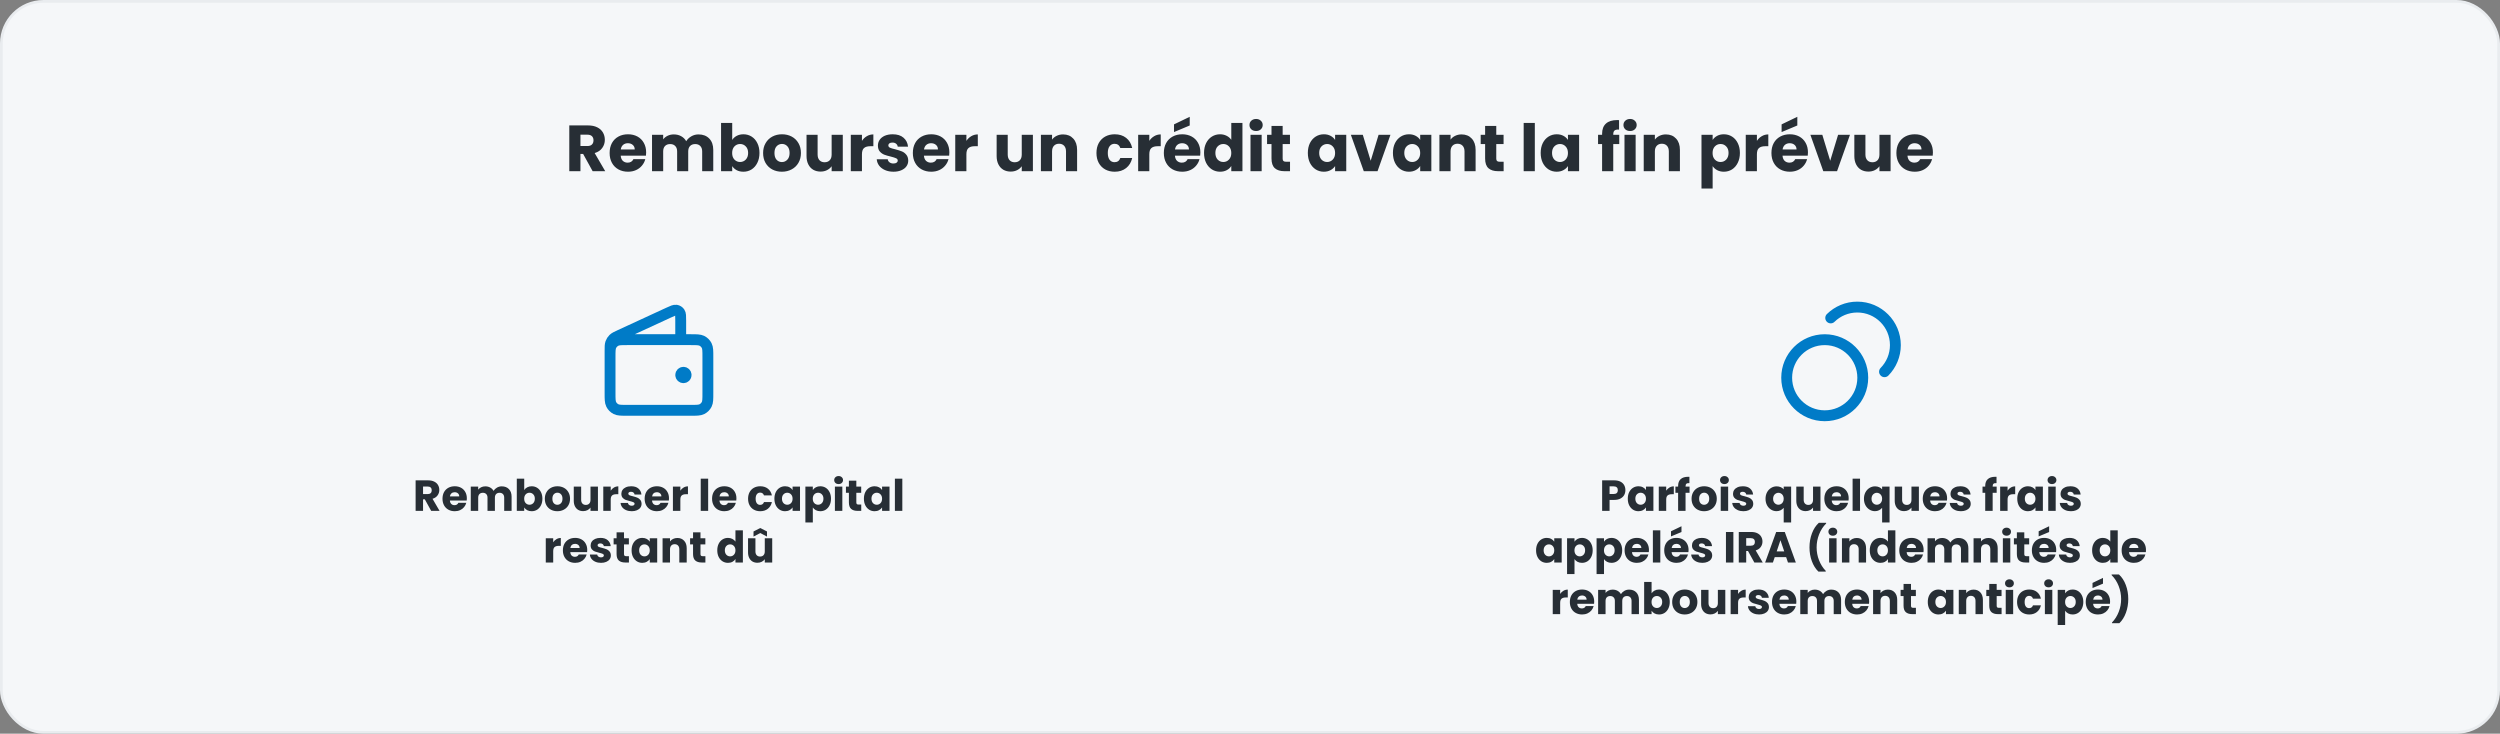 <svg width="920" height="270" viewBox="0 0 920 270" fill="none" xmlns="http://www.w3.org/2000/svg">
<rect x="0" y="0" width="920" height="270" fill="#808080" stroke="none"/>
<rect x="0.5" y="0.5" width="919" height="269" rx="15.5" fill="#F5F7F9"/>
<rect x="0.5" y="0.5" width="919" height="269" rx="15.5" stroke="#E9ECEF"/>
<path d="M218.092 63L214.588 56.64H213.604V63H209.5V46.152H216.388C217.716 46.152 218.844 46.384 219.772 46.848C220.716 47.312 221.42 47.952 221.884 48.768C222.348 49.568 222.58 50.464 222.58 51.456C222.58 52.576 222.26 53.576 221.62 54.456C220.996 55.336 220.068 55.96 218.836 56.328L222.724 63H218.092ZM213.604 53.736H216.148C216.9 53.736 217.46 53.552 217.828 53.184C218.212 52.816 218.404 52.296 218.404 51.624C218.404 50.984 218.212 50.48 217.828 50.112C217.46 49.744 216.9 49.56 216.148 49.56H213.604V53.736ZM237.78 56.088C237.78 56.472 237.756 56.872 237.708 57.288H228.42C228.484 58.12 228.748 58.76 229.212 59.208C229.692 59.64 230.276 59.856 230.964 59.856C231.988 59.856 232.7 59.424 233.1 58.56H237.468C237.244 59.44 236.836 60.232 236.244 60.936C235.668 61.64 234.94 62.192 234.06 62.592C233.18 62.992 232.196 63.192 231.108 63.192C229.796 63.192 228.628 62.912 227.604 62.352C226.58 61.792 225.78 60.992 225.204 59.952C224.628 58.912 224.34 57.696 224.34 56.304C224.34 54.912 224.62 53.696 225.18 52.656C225.756 51.616 226.556 50.816 227.58 50.256C228.604 49.696 229.78 49.416 231.108 49.416C232.404 49.416 233.556 49.688 234.564 50.232C235.572 50.776 236.356 51.552 236.916 52.56C237.492 53.568 237.78 54.744 237.78 56.088ZM233.58 55.008C233.58 54.304 233.34 53.744 232.86 53.328C232.38 52.912 231.78 52.704 231.06 52.704C230.372 52.704 229.788 52.904 229.308 53.304C228.844 53.704 228.556 54.272 228.444 55.008H233.58ZM257.033 49.464C258.697 49.464 260.017 49.968 260.993 50.976C261.985 51.984 262.481 53.384 262.481 55.176V63H258.401V55.728C258.401 54.864 258.169 54.2 257.705 53.736C257.257 53.256 256.633 53.016 255.833 53.016C255.033 53.016 254.401 53.256 253.937 53.736C253.489 54.2 253.265 54.864 253.265 55.728V63H249.185V55.728C249.185 54.864 248.953 54.2 248.489 53.736C248.041 53.256 247.417 53.016 246.617 53.016C245.817 53.016 245.185 53.256 244.721 53.736C244.273 54.2 244.049 54.864 244.049 55.728V63H239.945V49.608H244.049V51.288C244.465 50.728 245.009 50.288 245.681 49.968C246.353 49.632 247.113 49.464 247.961 49.464C248.969 49.464 249.865 49.68 250.649 50.112C251.449 50.544 252.073 51.16 252.521 51.96C252.985 51.224 253.617 50.624 254.417 50.16C255.217 49.696 256.089 49.464 257.033 49.464ZM269.455 51.504C269.839 50.88 270.391 50.376 271.111 49.992C271.831 49.608 272.655 49.416 273.583 49.416C274.687 49.416 275.687 49.696 276.583 50.256C277.479 50.816 278.183 51.616 278.695 52.656C279.223 53.696 279.487 54.904 279.487 56.28C279.487 57.656 279.223 58.872 278.695 59.928C278.183 60.968 277.479 61.776 276.583 62.352C275.687 62.912 274.687 63.192 273.583 63.192C272.639 63.192 271.815 63.008 271.111 62.64C270.407 62.256 269.855 61.752 269.455 61.128V63H265.351V45.24H269.455V51.504ZM275.311 56.28C275.311 55.256 275.023 54.456 274.447 53.88C273.887 53.288 273.191 52.992 272.359 52.992C271.543 52.992 270.847 53.288 270.271 53.88C269.711 54.472 269.431 55.28 269.431 56.304C269.431 57.328 269.711 58.136 270.271 58.728C270.847 59.32 271.543 59.616 272.359 59.616C273.175 59.616 273.871 59.32 274.447 58.728C275.023 58.12 275.311 57.304 275.311 56.28ZM287.736 63.192C286.424 63.192 285.24 62.912 284.184 62.352C283.144 61.792 282.32 60.992 281.712 59.952C281.12 58.912 280.824 57.696 280.824 56.304C280.824 54.928 281.128 53.72 281.736 52.68C282.344 51.624 283.176 50.816 284.232 50.256C285.288 49.696 286.472 49.416 287.784 49.416C289.096 49.416 290.28 49.696 291.336 50.256C292.392 50.816 293.224 51.624 293.832 52.68C294.44 53.72 294.744 54.928 294.744 56.304C294.744 57.68 294.432 58.896 293.808 59.952C293.2 60.992 292.36 61.792 291.288 62.352C290.232 62.912 289.048 63.192 287.736 63.192ZM287.736 59.64C288.52 59.64 289.184 59.352 289.728 58.776C290.288 58.2 290.568 57.376 290.568 56.304C290.568 55.232 290.296 54.408 289.752 53.832C289.224 53.256 288.568 52.968 287.784 52.968C286.984 52.968 286.32 53.256 285.792 53.832C285.264 54.392 285 55.216 285 56.304C285 57.376 285.256 58.2 285.768 58.776C286.296 59.352 286.952 59.64 287.736 59.64ZM310.146 49.608V63H306.042V61.176C305.626 61.768 305.058 62.248 304.338 62.616C303.634 62.968 302.85 63.144 301.986 63.144C300.962 63.144 300.058 62.92 299.274 62.472C298.49 62.008 297.882 61.344 297.45 60.48C297.018 59.616 296.802 58.6 296.802 57.432V49.608H300.882V56.88C300.882 57.776 301.114 58.472 301.578 58.968C302.042 59.464 302.666 59.712 303.45 59.712C304.25 59.712 304.882 59.464 305.346 58.968C305.81 58.472 306.042 57.776 306.042 56.88V49.608H310.146ZM317.197 51.84C317.677 51.104 318.277 50.528 318.997 50.112C319.717 49.68 320.517 49.464 321.397 49.464V53.808H320.269C319.245 53.808 318.477 54.032 317.965 54.48C317.453 54.912 317.197 55.68 317.197 56.784V63H313.093V49.608H317.197V51.84ZM328.807 63.192C327.639 63.192 326.599 62.992 325.687 62.592C324.775 62.192 324.055 61.648 323.527 60.96C322.999 60.256 322.703 59.472 322.639 58.608H326.695C326.743 59.072 326.959 59.448 327.343 59.736C327.727 60.024 328.199 60.168 328.759 60.168C329.271 60.168 329.663 60.072 329.935 59.88C330.223 59.672 330.367 59.408 330.367 59.088C330.367 58.704 330.167 58.424 329.767 58.248C329.367 58.056 328.719 57.848 327.823 57.624C326.863 57.4 326.063 57.168 325.423 56.928C324.783 56.672 324.231 56.28 323.767 55.752C323.303 55.208 323.071 54.48 323.071 53.568C323.071 52.8 323.279 52.104 323.695 51.48C324.127 50.84 324.751 50.336 325.567 49.968C326.399 49.6 327.383 49.416 328.519 49.416C330.199 49.416 331.519 49.832 332.479 50.664C333.455 51.496 334.015 52.6 334.159 53.976H330.367C330.303 53.512 330.095 53.144 329.743 52.872C329.407 52.6 328.959 52.464 328.399 52.464C327.919 52.464 327.551 52.56 327.295 52.752C327.039 52.928 326.911 53.176 326.911 53.496C326.911 53.88 327.111 54.168 327.511 54.36C327.927 54.552 328.567 54.744 329.431 54.936C330.423 55.192 331.231 55.448 331.855 55.704C332.479 55.944 333.023 56.344 333.487 56.904C333.967 57.448 334.215 58.184 334.231 59.112C334.231 59.896 334.007 60.6 333.559 61.224C333.127 61.832 332.495 62.312 331.663 62.664C330.847 63.016 329.895 63.192 328.807 63.192ZM349.366 56.088C349.366 56.472 349.342 56.872 349.294 57.288H340.006C340.07 58.12 340.334 58.76 340.798 59.208C341.278 59.64 341.862 59.856 342.55 59.856C343.574 59.856 344.286 59.424 344.686 58.56H349.054C348.83 59.44 348.422 60.232 347.83 60.936C347.254 61.64 346.526 62.192 345.646 62.592C344.766 62.992 343.782 63.192 342.694 63.192C341.382 63.192 340.214 62.912 339.19 62.352C338.166 61.792 337.366 60.992 336.79 59.952C336.214 58.912 335.926 57.696 335.926 56.304C335.926 54.912 336.206 53.696 336.766 52.656C337.342 51.616 338.142 50.816 339.166 50.256C340.19 49.696 341.366 49.416 342.694 49.416C343.99 49.416 345.142 49.688 346.15 50.232C347.158 50.776 347.942 51.552 348.502 52.56C349.078 53.568 349.366 54.744 349.366 56.088ZM345.166 55.008C345.166 54.304 344.926 53.744 344.446 53.328C343.966 52.912 343.366 52.704 342.646 52.704C341.958 52.704 341.374 52.904 340.894 53.304C340.43 53.704 340.142 54.272 340.03 55.008H345.166ZM355.635 51.84C356.115 51.104 356.715 50.528 357.435 50.112C358.155 49.68 358.955 49.464 359.835 49.464V53.808H358.707C357.683 53.808 356.915 54.032 356.403 54.48C355.891 54.912 355.635 55.68 355.635 56.784V63H351.531V49.608H355.635V51.84ZM380.107 49.608V63H376.003V61.176C375.587 61.768 375.019 62.248 374.299 62.616C373.595 62.968 372.811 63.144 371.947 63.144C370.923 63.144 370.019 62.92 369.235 62.472C368.451 62.008 367.843 61.344 367.411 60.48C366.979 59.616 366.763 58.6 366.763 57.432V49.608H370.843V56.88C370.843 57.776 371.075 58.472 371.539 58.968C372.003 59.464 372.627 59.712 373.411 59.712C374.211 59.712 374.843 59.464 375.307 58.968C375.771 58.472 376.003 57.776 376.003 56.88V49.608H380.107ZM391.214 49.464C392.782 49.464 394.03 49.976 394.958 51C395.902 52.008 396.374 53.4 396.374 55.176V63H392.294V55.728C392.294 54.832 392.062 54.136 391.598 53.64C391.134 53.144 390.51 52.896 389.726 52.896C388.942 52.896 388.318 53.144 387.854 53.64C387.39 54.136 387.158 54.832 387.158 55.728V63H383.054V49.608H387.158V51.384C387.574 50.792 388.134 50.328 388.838 49.992C389.542 49.64 390.334 49.464 391.214 49.464ZM403.496 56.304C403.496 54.912 403.776 53.696 404.336 52.656C404.912 51.616 405.704 50.816 406.712 50.256C407.736 49.696 408.904 49.416 410.216 49.416C411.896 49.416 413.296 49.856 414.416 50.736C415.552 51.616 416.296 52.856 416.648 54.456H412.28C411.912 53.432 411.2 52.92 410.144 52.92C409.392 52.92 408.792 53.216 408.344 53.808C407.896 54.384 407.672 55.216 407.672 56.304C407.672 57.392 407.896 58.232 408.344 58.824C408.792 59.4 409.392 59.688 410.144 59.688C411.2 59.688 411.912 59.176 412.28 58.152H416.648C416.296 59.72 415.552 60.952 414.416 61.848C413.28 62.744 411.88 63.192 410.216 63.192C408.904 63.192 407.736 62.912 406.712 62.352C405.704 61.792 404.912 60.992 404.336 59.952C403.776 58.912 403.496 57.696 403.496 56.304ZM422.947 51.84C423.427 51.104 424.027 50.528 424.747 50.112C425.467 49.68 426.267 49.464 427.147 49.464V53.808H426.019C424.995 53.808 424.227 54.032 423.715 54.48C423.203 54.912 422.947 55.68 422.947 56.784V63H418.843V49.608H422.947V51.84ZM441.733 56.088C441.733 56.472 441.709 56.872 441.661 57.288H432.373C432.437 58.12 432.701 58.76 433.165 59.208C433.645 59.64 434.229 59.856 434.917 59.856C435.941 59.856 436.653 59.424 437.053 58.56H441.421C441.197 59.44 440.789 60.232 440.197 60.936C439.621 61.64 438.893 62.192 438.013 62.592C437.133 62.992 436.149 63.192 435.061 63.192C433.749 63.192 432.581 62.912 431.557 62.352C430.533 61.792 429.733 60.992 429.157 59.952C428.581 58.912 428.293 57.696 428.293 56.304C428.293 54.912 428.573 53.696 429.133 52.656C429.709 51.616 430.509 50.816 431.533 50.256C432.557 49.696 433.733 49.416 435.061 49.416C436.357 49.416 437.509 49.688 438.517 50.232C439.525 50.776 440.309 51.552 440.869 52.56C441.445 53.568 441.733 54.744 441.733 56.088ZM437.533 55.008C437.533 54.304 437.293 53.744 436.813 53.328C436.333 52.912 435.733 52.704 435.013 52.704C434.325 52.704 433.741 52.904 433.261 53.304C432.797 53.704 432.509 54.272 432.397 55.008H437.533ZM437.821 46.176L432.037 48.6V45.768L437.821 42.984V46.176ZM443.082 56.28C443.082 54.904 443.338 53.696 443.85 52.656C444.378 51.616 445.09 50.816 445.986 50.256C446.882 49.696 447.882 49.416 448.986 49.416C449.866 49.416 450.666 49.6 451.386 49.968C452.122 50.336 452.698 50.832 453.114 51.456V45.24H457.218V63H453.114V61.08C452.73 61.72 452.178 62.232 451.458 62.616C450.754 63 449.93 63.192 448.986 63.192C447.882 63.192 446.882 62.912 445.986 62.352C445.09 61.776 444.378 60.968 443.85 59.928C443.338 58.872 443.082 57.656 443.082 56.28ZM453.114 56.304C453.114 55.28 452.826 54.472 452.25 53.88C451.69 53.288 451.002 52.992 450.186 52.992C449.37 52.992 448.674 53.288 448.098 53.88C447.538 54.456 447.258 55.256 447.258 56.28C447.258 57.304 447.538 58.12 448.098 58.728C448.674 59.32 449.37 59.616 450.186 59.616C451.002 59.616 451.69 59.32 452.25 58.728C452.826 58.136 453.114 57.328 453.114 56.304ZM462.251 48.216C461.531 48.216 460.939 48.008 460.475 47.592C460.027 47.16 459.803 46.632 459.803 46.008C459.803 45.368 460.027 44.84 460.475 44.424C460.939 43.992 461.531 43.776 462.251 43.776C462.955 43.776 463.531 43.992 463.979 44.424C464.443 44.84 464.675 45.368 464.675 46.008C464.675 46.632 464.443 47.16 463.979 47.592C463.531 48.008 462.955 48.216 462.251 48.216ZM464.291 49.608V63H460.187V49.608H464.291ZM474.729 59.52V63H472.641C471.153 63 469.993 62.64 469.161 61.92C468.329 61.184 467.913 59.992 467.913 58.344V53.016H466.281V49.608H467.913V46.344H472.017V49.608H474.705V53.016H472.017V58.392C472.017 58.792 472.113 59.08 472.305 59.256C472.497 59.432 472.817 59.52 473.265 59.52H474.729ZM481.285 56.28C481.285 54.904 481.541 53.696 482.053 52.656C482.581 51.616 483.293 50.816 484.189 50.256C485.085 49.696 486.085 49.416 487.189 49.416C488.133 49.416 488.957 49.608 489.661 49.992C490.381 50.376 490.933 50.88 491.317 51.504V49.608H495.421V63H491.317V61.104C490.917 61.728 490.357 62.232 489.637 62.616C488.933 63 488.109 63.192 487.165 63.192C486.077 63.192 485.085 62.912 484.189 62.352C483.293 61.776 482.581 60.968 482.053 59.928C481.541 58.872 481.285 57.656 481.285 56.28ZM491.317 56.304C491.317 55.28 491.029 54.472 490.453 53.88C489.893 53.288 489.205 52.992 488.389 52.992C487.573 52.992 486.877 53.288 486.301 53.88C485.741 54.456 485.461 55.256 485.461 56.28C485.461 57.304 485.741 58.12 486.301 58.728C486.877 59.32 487.573 59.616 488.389 59.616C489.205 59.616 489.893 59.32 490.453 58.728C491.029 58.136 491.317 57.328 491.317 56.304ZM504.414 59.16L507.318 49.608H511.686L506.934 63H501.87L497.118 49.608H501.51L504.414 59.16ZM512.598 56.28C512.598 54.904 512.854 53.696 513.366 52.656C513.894 51.616 514.606 50.816 515.502 50.256C516.398 49.696 517.398 49.416 518.502 49.416C519.446 49.416 520.27 49.608 520.974 49.992C521.694 50.376 522.246 50.88 522.63 51.504V49.608H526.734V63H522.63V61.104C522.23 61.728 521.67 62.232 520.95 62.616C520.246 63 519.422 63.192 518.478 63.192C517.39 63.192 516.398 62.912 515.502 62.352C514.606 61.776 513.894 60.968 513.366 59.928C512.854 58.872 512.598 57.656 512.598 56.28ZM522.63 56.304C522.63 55.28 522.342 54.472 521.766 53.88C521.206 53.288 520.518 52.992 519.702 52.992C518.886 52.992 518.19 53.288 517.614 53.88C517.054 54.456 516.774 55.256 516.774 56.28C516.774 57.304 517.054 58.12 517.614 58.728C518.19 59.32 518.886 59.616 519.702 59.616C520.518 59.616 521.206 59.32 521.766 58.728C522.342 58.136 522.63 57.328 522.63 56.304ZM537.863 49.464C539.431 49.464 540.679 49.976 541.607 51C542.551 52.008 543.023 53.4 543.023 55.176V63H538.943V55.728C538.943 54.832 538.711 54.136 538.247 53.64C537.783 53.144 537.159 52.896 536.375 52.896C535.591 52.896 534.967 53.144 534.503 53.64C534.039 54.136 533.807 54.832 533.807 55.728V63H529.703V49.608H533.807V51.384C534.223 50.792 534.783 50.328 535.487 49.992C536.191 49.64 536.983 49.464 537.863 49.464ZM553.339 59.52V63H551.251C549.763 63 548.603 62.64 547.771 61.92C546.939 61.184 546.523 59.992 546.523 58.344V53.016H544.891V49.608H546.523V46.344H550.627V49.608H553.315V53.016H550.627V58.392C550.627 58.792 550.723 59.08 550.915 59.256C551.107 59.432 551.427 59.52 551.875 59.52H553.339ZM564.815 45.24V63H560.711V45.24H564.815ZM566.973 56.28C566.973 54.904 567.229 53.696 567.741 52.656C568.269 51.616 568.981 50.816 569.877 50.256C570.773 49.696 571.773 49.416 572.877 49.416C573.821 49.416 574.645 49.608 575.349 49.992C576.069 50.376 576.621 50.88 577.005 51.504V49.608H581.109V63H577.005V61.104C576.605 61.728 576.045 62.232 575.325 62.616C574.621 63 573.797 63.192 572.853 63.192C571.765 63.192 570.773 62.912 569.877 62.352C568.981 61.776 568.269 60.968 567.741 59.928C567.229 58.872 566.973 57.656 566.973 56.28ZM577.005 56.304C577.005 55.28 576.717 54.472 576.141 53.88C575.581 53.288 574.893 52.992 574.077 52.992C573.261 52.992 572.565 53.288 571.989 53.88C571.429 54.456 571.149 55.256 571.149 56.28C571.149 57.304 571.429 58.12 571.989 58.728C572.565 59.32 573.261 59.616 574.077 59.616C574.893 59.616 575.581 59.32 576.141 58.728C576.717 58.136 577.005 57.328 577.005 56.304ZM595.884 53.016H593.676V63H589.572V53.016H588.084V49.608H589.572V49.224C589.572 47.576 590.044 46.328 590.988 45.48C591.932 44.616 593.316 44.184 595.14 44.184C595.444 44.184 595.668 44.192 595.812 44.208V47.688C595.028 47.64 594.476 47.752 594.156 48.024C593.836 48.296 593.676 48.784 593.676 49.488V49.608H595.884V53.016ZM599.876 48.216C599.156 48.216 598.564 48.008 598.1 47.592C597.652 47.16 597.428 46.632 597.428 46.008C597.428 45.368 597.652 44.84 598.1 44.424C598.564 43.992 599.156 43.776 599.876 43.776C600.58 43.776 601.156 43.992 601.604 44.424C602.068 44.84 602.3 45.368 602.3 46.008C602.3 46.632 602.068 47.16 601.604 47.592C601.156 48.008 600.58 48.216 599.876 48.216ZM601.916 49.608V63H597.812V49.608H601.916ZM613.05 49.464C614.618 49.464 615.866 49.976 616.794 51C617.738 52.008 618.21 53.4 618.21 55.176V63H614.13V55.728C614.13 54.832 613.898 54.136 613.434 53.64C612.97 53.144 612.346 52.896 611.562 52.896C610.778 52.896 610.154 53.144 609.69 53.64C609.226 54.136 608.994 54.832 608.994 55.728V63H604.89V49.608H608.994V51.384C609.41 50.792 609.97 50.328 610.674 49.992C611.378 49.64 612.17 49.464 613.05 49.464ZM630.252 51.504C630.652 50.88 631.204 50.376 631.908 49.992C632.612 49.608 633.436 49.416 634.38 49.416C635.484 49.416 636.484 49.696 637.38 50.256C638.276 50.816 638.98 51.616 639.492 52.656C640.02 53.696 640.284 54.904 640.284 56.28C640.284 57.656 640.02 58.872 639.492 59.928C638.98 60.968 638.276 61.776 637.38 62.352C636.484 62.912 635.484 63.192 634.38 63.192C633.452 63.192 632.628 63 631.908 62.616C631.204 62.232 630.652 61.736 630.252 61.128V69.384H626.148V49.608H630.252V51.504ZM636.108 56.28C636.108 55.256 635.82 54.456 635.244 53.88C634.684 53.288 633.988 52.992 633.156 52.992C632.34 52.992 631.644 53.288 631.068 53.88C630.508 54.472 630.228 55.28 630.228 56.304C630.228 57.328 630.508 58.136 631.068 58.728C631.644 59.32 632.34 59.616 633.156 59.616C633.972 59.616 634.668 59.32 635.244 58.728C635.82 58.12 636.108 57.304 636.108 56.28ZM646.541 51.84C647.021 51.104 647.621 50.528 648.341 50.112C649.061 49.68 649.861 49.464 650.741 49.464V53.808H649.613C648.589 53.808 647.821 54.032 647.309 54.48C646.797 54.912 646.541 55.68 646.541 56.784V63H642.437V49.608H646.541V51.84ZM665.327 56.088C665.327 56.472 665.303 56.872 665.255 57.288H655.967C656.031 58.12 656.295 58.76 656.759 59.208C657.239 59.64 657.823 59.856 658.511 59.856C659.535 59.856 660.247 59.424 660.647 58.56H665.015C664.791 59.44 664.383 60.232 663.791 60.936C663.215 61.64 662.487 62.192 661.607 62.592C660.727 62.992 659.743 63.192 658.655 63.192C657.343 63.192 656.175 62.912 655.151 62.352C654.127 61.792 653.327 60.992 652.751 59.952C652.175 58.912 651.887 57.696 651.887 56.304C651.887 54.912 652.167 53.696 652.727 52.656C653.303 51.616 654.103 50.816 655.127 50.256C656.151 49.696 657.327 49.416 658.655 49.416C659.951 49.416 661.103 49.688 662.111 50.232C663.119 50.776 663.903 51.552 664.463 52.56C665.039 53.568 665.327 54.744 665.327 56.088ZM661.127 55.008C661.127 54.304 660.887 53.744 660.407 53.328C659.927 52.912 659.327 52.704 658.607 52.704C657.919 52.704 657.335 52.904 656.855 53.304C656.391 53.704 656.103 54.272 655.991 55.008H661.127ZM661.415 46.176L655.631 48.6V45.768L661.415 42.984V46.176ZM673.516 59.16L676.42 49.608H680.788L676.036 63H670.972L666.22 49.608H670.612L673.516 59.16ZM695.739 49.608V63H691.635V61.176C691.219 61.768 690.651 62.248 689.931 62.616C689.227 62.968 688.443 63.144 687.579 63.144C686.555 63.144 685.651 62.92 684.867 62.472C684.083 62.008 683.475 61.344 683.043 60.48C682.611 59.616 682.395 58.6 682.395 57.432V49.608H686.475V56.88C686.475 57.776 686.707 58.472 687.171 58.968C687.635 59.464 688.259 59.712 689.043 59.712C689.843 59.712 690.475 59.464 690.939 58.968C691.403 58.472 691.635 57.776 691.635 56.88V49.608H695.739ZM711.311 56.088C711.311 56.472 711.287 56.872 711.239 57.288H701.951C702.015 58.12 702.279 58.76 702.743 59.208C703.223 59.64 703.807 59.856 704.495 59.856C705.519 59.856 706.231 59.424 706.631 58.56H710.999C710.775 59.44 710.367 60.232 709.775 60.936C709.199 61.64 708.471 62.192 707.591 62.592C706.711 62.992 705.727 63.192 704.639 63.192C703.327 63.192 702.159 62.912 701.135 62.352C700.111 61.792 699.311 60.992 698.735 59.952C698.159 58.912 697.871 57.696 697.871 56.304C697.871 54.912 698.151 53.696 698.711 52.656C699.287 51.616 700.087 50.816 701.111 50.256C702.135 49.696 703.311 49.416 704.639 49.416C705.935 49.416 707.087 49.688 708.095 50.232C709.103 50.776 709.887 51.552 710.447 52.56C711.023 53.568 711.311 54.744 711.311 56.088ZM707.111 55.008C707.111 54.304 706.871 53.744 706.391 53.328C705.911 52.912 705.311 52.704 704.591 52.704C703.903 52.704 703.319 52.904 702.839 53.304C702.375 53.704 702.087 54.272 701.975 55.008H707.111Z" fill="#272E35"/>
<g clip-path="url(#clip0_2520_928)">
<path d="M250.5 124.997V117.998C250.5 116.335 250.5 115.503 250.15 114.992C249.843 114.545 249.369 114.242 248.836 114.151C248.225 114.047 247.469 114.395 245.959 115.093L228.218 123.281C226.871 123.902 226.198 124.213 225.704 124.695C225.268 125.122 224.935 125.642 224.731 126.216C224.5 126.866 224.5 127.608 224.5 129.092V138.997M251.5 137.997H251.52M224.5 131.397L224.5 144.597C224.5 146.837 224.5 147.957 224.936 148.813C225.319 149.565 225.931 150.177 226.684 150.561C227.54 150.997 228.66 150.997 230.9 150.997H254.1C256.34 150.997 257.46 150.997 258.316 150.561C259.069 150.177 259.681 149.565 260.064 148.813C260.5 147.957 260.5 146.837 260.5 144.597V131.397C260.5 129.157 260.5 128.036 260.064 127.181C259.681 126.428 259.069 125.816 258.316 125.433C257.46 124.997 256.34 124.997 254.1 124.997L230.9 124.997C228.66 124.997 227.54 124.997 226.684 125.433C225.931 125.816 225.319 126.428 224.936 127.181C224.5 128.036 224.5 129.157 224.5 131.397ZM252.5 137.997C252.5 138.549 252.052 138.997 251.5 138.997C250.948 138.997 250.5 138.549 250.5 137.997C250.5 137.444 250.948 136.997 251.5 136.997C252.052 136.997 252.5 137.444 252.5 137.997Z" stroke="#007BC7" stroke-width="4" stroke-linecap="round" stroke-linejoin="round"/>
<path d="M158.673 188L156.337 183.76H155.681V188H152.945V176.768H157.537C158.422 176.768 159.174 176.923 159.793 177.232C160.422 177.541 160.892 177.968 161.201 178.512C161.51 179.045 161.665 179.643 161.665 180.304C161.665 181.051 161.452 181.717 161.025 182.304C160.609 182.891 159.99 183.307 159.169 183.552L161.761 188H158.673ZM155.681 181.824H157.377C157.878 181.824 158.252 181.701 158.497 181.456C158.753 181.211 158.881 180.864 158.881 180.416C158.881 179.989 158.753 179.653 158.497 179.408C158.252 179.163 157.878 179.04 157.377 179.04H155.681V181.824ZM171.799 183.392C171.799 183.648 171.783 183.915 171.751 184.192H165.559C165.601 184.747 165.777 185.173 166.087 185.472C166.407 185.76 166.796 185.904 167.255 185.904C167.937 185.904 168.412 185.616 168.679 185.04H171.591C171.441 185.627 171.169 186.155 170.775 186.624C170.391 187.093 169.905 187.461 169.319 187.728C168.732 187.995 168.076 188.128 167.351 188.128C166.476 188.128 165.697 187.941 165.015 187.568C164.332 187.195 163.799 186.661 163.415 185.968C163.031 185.275 162.839 184.464 162.839 183.536C162.839 182.608 163.025 181.797 163.399 181.104C163.783 180.411 164.316 179.877 164.999 179.504C165.681 179.131 166.465 178.944 167.351 178.944C168.215 178.944 168.983 179.125 169.655 179.488C170.327 179.851 170.849 180.368 171.223 181.04C171.607 181.712 171.799 182.496 171.799 183.392ZM168.999 182.672C168.999 182.203 168.839 181.829 168.519 181.552C168.199 181.275 167.799 181.136 167.319 181.136C166.86 181.136 166.471 181.269 166.151 181.536C165.841 181.803 165.649 182.181 165.575 182.672H168.999ZM184.634 178.976C185.743 178.976 186.623 179.312 187.274 179.984C187.935 180.656 188.266 181.589 188.266 182.784V188H185.546V183.152C185.546 182.576 185.391 182.133 185.082 181.824C184.783 181.504 184.367 181.344 183.834 181.344C183.301 181.344 182.879 181.504 182.57 181.824C182.271 182.133 182.122 182.576 182.122 183.152V188H179.402V183.152C179.402 182.576 179.247 182.133 178.938 181.824C178.639 181.504 178.223 181.344 177.69 181.344C177.157 181.344 176.735 181.504 176.426 181.824C176.127 182.133 175.978 182.576 175.978 183.152V188H173.242V179.072H175.978V180.192C176.255 179.819 176.618 179.525 177.066 179.312C177.514 179.088 178.021 178.976 178.586 178.976C179.258 178.976 179.855 179.12 180.378 179.408C180.911 179.696 181.327 180.107 181.626 180.64C181.935 180.149 182.357 179.749 182.89 179.44C183.423 179.131 184.005 178.976 184.634 178.976ZM192.916 180.336C193.172 179.92 193.54 179.584 194.02 179.328C194.5 179.072 195.049 178.944 195.668 178.944C196.404 178.944 197.07 179.131 197.668 179.504C198.265 179.877 198.734 180.411 199.076 181.104C199.428 181.797 199.604 182.603 199.604 183.52C199.604 184.437 199.428 185.248 199.076 185.952C198.734 186.645 198.265 187.184 197.668 187.568C197.07 187.941 196.404 188.128 195.668 188.128C195.038 188.128 194.489 188.005 194.02 187.76C193.55 187.504 193.182 187.168 192.916 186.752V188H190.18V176.16H192.916V180.336ZM196.82 183.52C196.82 182.837 196.628 182.304 196.244 181.92C195.87 181.525 195.406 181.328 194.852 181.328C194.308 181.328 193.844 181.525 193.46 181.92C193.086 182.315 192.9 182.853 192.9 183.536C192.9 184.219 193.086 184.757 193.46 185.152C193.844 185.547 194.308 185.744 194.852 185.744C195.396 185.744 195.86 185.547 196.244 185.152C196.628 184.747 196.82 184.203 196.82 183.52ZM205.103 188.128C204.228 188.128 203.439 187.941 202.735 187.568C202.042 187.195 201.492 186.661 201.087 185.968C200.692 185.275 200.495 184.464 200.495 183.536C200.495 182.619 200.698 181.813 201.103 181.12C201.508 180.416 202.063 179.877 202.767 179.504C203.471 179.131 204.26 178.944 205.135 178.944C206.01 178.944 206.799 179.131 207.503 179.504C208.207 179.877 208.762 180.416 209.167 181.12C209.572 181.813 209.775 182.619 209.775 183.536C209.775 184.453 209.567 185.264 209.151 185.968C208.746 186.661 208.186 187.195 207.471 187.568C206.767 187.941 205.978 188.128 205.103 188.128ZM205.103 185.76C205.626 185.76 206.068 185.568 206.431 185.184C206.804 184.8 206.991 184.251 206.991 183.536C206.991 182.821 206.81 182.272 206.447 181.888C206.095 181.504 205.658 181.312 205.135 181.312C204.602 181.312 204.159 181.504 203.807 181.888C203.455 182.261 203.279 182.811 203.279 183.536C203.279 184.251 203.45 184.8 203.791 185.184C204.143 185.568 204.58 185.76 205.103 185.76ZM220.042 179.072V188H217.306V186.784C217.029 187.179 216.65 187.499 216.17 187.744C215.701 187.979 215.178 188.096 214.602 188.096C213.92 188.096 213.317 187.947 212.794 187.648C212.272 187.339 211.866 186.896 211.578 186.32C211.29 185.744 211.146 185.067 211.146 184.288V179.072H213.866V183.92C213.866 184.517 214.021 184.981 214.33 185.312C214.64 185.643 215.056 185.808 215.578 185.808C216.112 185.808 216.533 185.643 216.842 185.312C217.152 184.981 217.306 184.517 217.306 183.92V179.072H220.042ZM224.744 180.56C225.064 180.069 225.464 179.685 225.944 179.408C226.424 179.12 226.957 178.976 227.544 178.976V181.872H226.792C226.109 181.872 225.597 182.021 225.256 182.32C224.914 182.608 224.744 183.12 224.744 183.856V188H222.008V179.072H224.744V180.56ZM232.483 188.128C231.705 188.128 231.011 187.995 230.403 187.728C229.795 187.461 229.315 187.099 228.963 186.64C228.611 186.171 228.414 185.648 228.371 185.072H231.075C231.107 185.381 231.251 185.632 231.507 185.824C231.763 186.016 232.078 186.112 232.451 186.112C232.793 186.112 233.054 186.048 233.235 185.92C233.427 185.781 233.523 185.605 233.523 185.392C233.523 185.136 233.39 184.949 233.123 184.832C232.857 184.704 232.425 184.565 231.827 184.416C231.187 184.267 230.654 184.112 230.227 183.952C229.801 183.781 229.433 183.52 229.123 183.168C228.814 182.805 228.659 182.32 228.659 181.712C228.659 181.2 228.798 180.736 229.075 180.32C229.363 179.893 229.779 179.557 230.323 179.312C230.878 179.067 231.534 178.944 232.291 178.944C233.411 178.944 234.291 179.221 234.931 179.776C235.582 180.331 235.955 181.067 236.051 181.984H233.523C233.481 181.675 233.342 181.429 233.107 181.248C232.883 181.067 232.585 180.976 232.211 180.976C231.891 180.976 231.646 181.04 231.475 181.168C231.305 181.285 231.219 181.451 231.219 181.664C231.219 181.92 231.353 182.112 231.619 182.24C231.897 182.368 232.323 182.496 232.899 182.624C233.561 182.795 234.099 182.965 234.515 183.136C234.931 183.296 235.294 183.563 235.603 183.936C235.923 184.299 236.089 184.789 236.099 185.408C236.099 185.931 235.95 186.4 235.651 186.816C235.363 187.221 234.942 187.541 234.387 187.776C233.843 188.011 233.209 188.128 232.483 188.128ZM246.189 183.392C246.189 183.648 246.173 183.915 246.141 184.192H239.949C239.992 184.747 240.168 185.173 240.477 185.472C240.797 185.76 241.187 185.904 241.645 185.904C242.328 185.904 242.803 185.616 243.069 185.04H245.981C245.832 185.627 245.56 186.155 245.165 186.624C244.781 187.093 244.296 187.461 243.709 187.728C243.123 187.995 242.467 188.128 241.741 188.128C240.867 188.128 240.088 187.941 239.405 187.568C238.723 187.195 238.189 186.661 237.805 185.968C237.421 185.275 237.229 184.464 237.229 183.536C237.229 182.608 237.416 181.797 237.789 181.104C238.173 180.411 238.707 179.877 239.389 179.504C240.072 179.131 240.856 178.944 241.741 178.944C242.605 178.944 243.373 179.125 244.045 179.488C244.717 179.851 245.24 180.368 245.613 181.04C245.997 181.712 246.189 182.496 246.189 183.392ZM243.389 182.672C243.389 182.203 243.229 181.829 242.909 181.552C242.589 181.275 242.189 181.136 241.709 181.136C241.251 181.136 240.861 181.269 240.541 181.536C240.232 181.803 240.04 182.181 239.965 182.672H243.389ZM250.369 180.56C250.689 180.069 251.089 179.685 251.569 179.408C252.049 179.12 252.582 178.976 253.169 178.976V181.872H252.417C251.734 181.872 251.222 182.021 250.881 182.32C250.539 182.608 250.369 183.12 250.369 183.856V188H247.633V179.072H250.369V180.56ZM260.603 176.16V188H257.867V176.16H260.603ZM271.002 183.392C271.002 183.648 270.986 183.915 270.954 184.192H264.762C264.804 184.747 264.98 185.173 265.29 185.472C265.61 185.76 265.999 185.904 266.458 185.904C267.14 185.904 267.615 185.616 267.882 185.04H270.794C270.644 185.627 270.372 186.155 269.978 186.624C269.594 187.093 269.108 187.461 268.522 187.728C267.935 187.995 267.279 188.128 266.554 188.128C265.679 188.128 264.9 187.941 264.218 187.568C263.535 187.195 263.002 186.661 262.618 185.968C262.234 185.275 262.042 184.464 262.042 183.536C262.042 182.608 262.228 181.797 262.602 181.104C262.986 180.411 263.519 179.877 264.202 179.504C264.884 179.131 265.668 178.944 266.554 178.944C267.418 178.944 268.186 179.125 268.858 179.488C269.53 179.851 270.052 180.368 270.426 181.04C270.81 181.712 271.002 182.496 271.002 183.392ZM268.202 182.672C268.202 182.203 268.042 181.829 267.722 181.552C267.402 181.275 267.002 181.136 266.522 181.136C266.063 181.136 265.674 181.269 265.354 181.536C265.044 181.803 264.852 182.181 264.778 182.672H268.202ZM275.292 183.536C275.292 182.608 275.478 181.797 275.852 181.104C276.236 180.411 276.764 179.877 277.436 179.504C278.118 179.131 278.897 178.944 279.772 178.944C280.892 178.944 281.825 179.237 282.572 179.824C283.329 180.411 283.825 181.237 284.06 182.304H281.148C280.902 181.621 280.428 181.28 279.724 181.28C279.222 181.28 278.822 181.477 278.524 181.872C278.225 182.256 278.076 182.811 278.076 183.536C278.076 184.261 278.225 184.821 278.524 185.216C278.822 185.6 279.222 185.792 279.724 185.792C280.428 185.792 280.902 185.451 281.148 184.768H284.06C283.825 185.813 283.329 186.635 282.572 187.232C281.814 187.829 280.881 188.128 279.772 188.128C278.897 188.128 278.118 187.941 277.436 187.568C276.764 187.195 276.236 186.661 275.852 185.968C275.478 185.275 275.292 184.464 275.292 183.536ZM284.979 183.52C284.979 182.603 285.15 181.797 285.491 181.104C285.843 180.411 286.318 179.877 286.915 179.504C287.513 179.131 288.179 178.944 288.915 178.944C289.545 178.944 290.094 179.072 290.563 179.328C291.043 179.584 291.411 179.92 291.667 180.336V179.072H294.403V188H291.667V186.736C291.401 187.152 291.027 187.488 290.547 187.744C290.078 188 289.529 188.128 288.899 188.128C288.174 188.128 287.513 187.941 286.915 187.568C286.318 187.184 285.843 186.645 285.491 185.952C285.15 185.248 284.979 184.437 284.979 183.52ZM291.667 183.536C291.667 182.853 291.475 182.315 291.091 181.92C290.718 181.525 290.259 181.328 289.715 181.328C289.171 181.328 288.707 181.525 288.323 181.92C287.95 182.304 287.763 182.837 287.763 183.52C287.763 184.203 287.95 184.747 288.323 185.152C288.707 185.547 289.171 185.744 289.715 185.744C290.259 185.744 290.718 185.547 291.091 185.152C291.475 184.757 291.667 184.219 291.667 183.536ZM299.119 180.336C299.385 179.92 299.753 179.584 300.223 179.328C300.692 179.072 301.241 178.944 301.871 178.944C302.607 178.944 303.273 179.131 303.871 179.504C304.468 179.877 304.937 180.411 305.279 181.104C305.631 181.797 305.807 182.603 305.807 183.52C305.807 184.437 305.631 185.248 305.279 185.952C304.937 186.645 304.468 187.184 303.871 187.568C303.273 187.941 302.607 188.128 301.871 188.128C301.252 188.128 300.703 188 300.223 187.744C299.753 187.488 299.385 187.157 299.119 186.752V192.256H296.383V179.072H299.119V180.336ZM303.023 183.52C303.023 182.837 302.831 182.304 302.447 181.92C302.073 181.525 301.609 181.328 301.055 181.328C300.511 181.328 300.047 181.525 299.663 181.92C299.289 182.315 299.103 182.853 299.103 183.536C299.103 184.219 299.289 184.757 299.663 185.152C300.047 185.547 300.511 185.744 301.055 185.744C301.599 185.744 302.063 185.547 302.447 185.152C302.831 184.747 303.023 184.203 303.023 183.52ZM308.618 178.144C308.138 178.144 307.743 178.005 307.434 177.728C307.135 177.44 306.986 177.088 306.986 176.672C306.986 176.245 307.135 175.893 307.434 175.616C307.743 175.328 308.138 175.184 308.618 175.184C309.087 175.184 309.471 175.328 309.77 175.616C310.079 175.893 310.234 176.245 310.234 176.672C310.234 177.088 310.079 177.44 309.77 177.728C309.471 178.005 309.087 178.144 308.618 178.144ZM309.978 179.072V188H307.242V179.072H309.978ZM316.937 185.68V188H315.545C314.553 188 313.779 187.76 313.225 187.28C312.67 186.789 312.393 185.995 312.393 184.896V181.344H311.305V179.072H312.393V176.896H315.129V179.072H316.921V181.344H315.129V184.928C315.129 185.195 315.193 185.387 315.321 185.504C315.449 185.621 315.662 185.68 315.961 185.68H316.937ZM317.917 183.52C317.917 182.603 318.087 181.797 318.429 181.104C318.781 180.411 319.255 179.877 319.853 179.504C320.45 179.131 321.117 178.944 321.853 178.944C322.482 178.944 323.031 179.072 323.501 179.328C323.981 179.584 324.349 179.92 324.605 180.336V179.072H327.341V188H324.605V186.736C324.338 187.152 323.965 187.488 323.485 187.744C323.015 188 322.466 188.128 321.837 188.128C321.111 188.128 320.45 187.941 319.853 187.568C319.255 187.184 318.781 186.645 318.429 185.952C318.087 185.248 317.917 184.437 317.917 183.52ZM324.605 183.536C324.605 182.853 324.413 182.315 324.029 181.92C323.655 181.525 323.197 181.328 322.653 181.328C322.109 181.328 321.645 181.525 321.261 181.92C320.887 182.304 320.701 182.837 320.701 183.52C320.701 184.203 320.887 184.747 321.261 185.152C321.645 185.547 322.109 185.744 322.653 185.744C323.197 185.744 323.655 185.547 324.029 185.152C324.413 184.757 324.605 184.219 324.605 183.536ZM332.056 176.16V188H329.32V176.16H332.056ZM203.58 199.56C203.9 199.069 204.3 198.685 204.78 198.408C205.26 198.12 205.793 197.976 206.38 197.976V200.872H205.628C204.945 200.872 204.433 201.021 204.092 201.32C203.75 201.608 203.58 202.12 203.58 202.856V207H200.844V198.072H203.58V199.56ZM216.103 202.392C216.103 202.648 216.087 202.915 216.055 203.192H209.863C209.906 203.747 210.082 204.173 210.391 204.472C210.711 204.76 211.101 204.904 211.559 204.904C212.242 204.904 212.717 204.616 212.983 204.04H215.895C215.746 204.627 215.474 205.155 215.079 205.624C214.695 206.093 214.21 206.461 213.623 206.728C213.037 206.995 212.381 207.128 211.655 207.128C210.781 207.128 210.002 206.941 209.319 206.568C208.637 206.195 208.103 205.661 207.719 204.968C207.335 204.275 207.143 203.464 207.143 202.536C207.143 201.608 207.33 200.797 207.703 200.104C208.087 199.411 208.621 198.877 209.303 198.504C209.986 198.131 210.77 197.944 211.655 197.944C212.519 197.944 213.287 198.125 213.959 198.488C214.631 198.851 215.154 199.368 215.527 200.04C215.911 200.712 216.103 201.496 216.103 202.392ZM213.303 201.672C213.303 201.203 213.143 200.829 212.823 200.552C212.503 200.275 212.103 200.136 211.623 200.136C211.165 200.136 210.775 200.269 210.455 200.536C210.146 200.803 209.954 201.181 209.879 201.672H213.303ZM221.179 207.128C220.4 207.128 219.707 206.995 219.099 206.728C218.491 206.461 218.011 206.099 217.659 205.64C217.307 205.171 217.109 204.648 217.067 204.072H219.771C219.803 204.381 219.947 204.632 220.203 204.824C220.459 205.016 220.773 205.112 221.147 205.112C221.488 205.112 221.749 205.048 221.931 204.92C222.123 204.781 222.219 204.605 222.219 204.392C222.219 204.136 222.085 203.949 221.819 203.832C221.552 203.704 221.12 203.565 220.523 203.416C219.883 203.267 219.349 203.112 218.923 202.952C218.496 202.781 218.128 202.52 217.819 202.168C217.509 201.805 217.355 201.32 217.355 200.712C217.355 200.2 217.493 199.736 217.771 199.32C218.059 198.893 218.475 198.557 219.019 198.312C219.573 198.067 220.229 197.944 220.987 197.944C222.107 197.944 222.987 198.221 223.627 198.776C224.277 199.331 224.651 200.067 224.747 200.984H222.219C222.176 200.675 222.037 200.429 221.803 200.248C221.579 200.067 221.28 199.976 220.907 199.976C220.587 199.976 220.341 200.04 220.171 200.168C220 200.285 219.915 200.451 219.915 200.664C219.915 200.92 220.048 201.112 220.315 201.24C220.592 201.368 221.019 201.496 221.595 201.624C222.256 201.795 222.795 201.965 223.211 202.136C223.627 202.296 223.989 202.563 224.299 202.936C224.619 203.299 224.784 203.789 224.795 204.408C224.795 204.931 224.645 205.4 224.347 205.816C224.059 206.221 223.637 206.541 223.083 206.776C222.539 207.011 221.904 207.128 221.179 207.128ZM231.445 204.68V207H230.053C229.061 207 228.287 206.76 227.733 206.28C227.178 205.789 226.901 204.995 226.901 203.896V200.344H225.813V198.072H226.901V195.896H229.637V198.072H231.429V200.344H229.637V203.928C229.637 204.195 229.701 204.387 229.829 204.504C229.957 204.621 230.17 204.68 230.469 204.68H231.445ZM232.425 202.52C232.425 201.603 232.595 200.797 232.937 200.104C233.289 199.411 233.763 198.877 234.361 198.504C234.958 198.131 235.625 197.944 236.361 197.944C236.99 197.944 237.539 198.072 238.009 198.328C238.489 198.584 238.857 198.92 239.113 199.336V198.072H241.849V207H239.113V205.736C238.846 206.152 238.473 206.488 237.993 206.744C237.523 207 236.974 207.128 236.345 207.128C235.619 207.128 234.958 206.941 234.361 206.568C233.763 206.184 233.289 205.645 232.937 204.952C232.595 204.248 232.425 203.437 232.425 202.52ZM239.113 202.536C239.113 201.853 238.921 201.315 238.537 200.92C238.163 200.525 237.705 200.328 237.161 200.328C236.617 200.328 236.153 200.525 235.769 200.92C235.395 201.304 235.209 201.837 235.209 202.52C235.209 203.203 235.395 203.747 235.769 204.152C236.153 204.547 236.617 204.744 237.161 204.744C237.705 204.744 238.163 204.547 238.537 204.152C238.921 203.757 239.113 203.219 239.113 202.536ZM249.268 197.976C250.313 197.976 251.145 198.317 251.764 199C252.393 199.672 252.708 200.6 252.708 201.784V207H249.988V202.152C249.988 201.555 249.833 201.091 249.524 200.76C249.215 200.429 248.799 200.264 248.276 200.264C247.753 200.264 247.337 200.429 247.028 200.76C246.719 201.091 246.564 201.555 246.564 202.152V207H243.828V198.072H246.564V199.256C246.841 198.861 247.215 198.552 247.684 198.328C248.153 198.093 248.681 197.976 249.268 197.976ZM259.585 204.68V207H258.193C257.201 207 256.428 206.76 255.873 206.28C255.319 205.789 255.041 204.995 255.041 203.896V200.344H253.953V198.072H255.041V195.896H257.777V198.072H259.569V200.344H257.777V203.928C257.777 204.195 257.841 204.387 257.969 204.504C258.097 204.621 258.311 204.68 258.609 204.68H259.585ZM263.956 202.52C263.956 201.603 264.126 200.797 264.468 200.104C264.82 199.411 265.294 198.877 265.892 198.504C266.489 198.131 267.156 197.944 267.892 197.944C268.478 197.944 269.012 198.067 269.492 198.312C269.982 198.557 270.366 198.888 270.644 199.304V195.16H273.38V207H270.644V205.72C270.388 206.147 270.02 206.488 269.54 206.744C269.07 207 268.521 207.128 267.892 207.128C267.156 207.128 266.489 206.941 265.892 206.568C265.294 206.184 264.82 205.645 264.468 204.952C264.126 204.248 263.956 203.437 263.956 202.52ZM270.644 202.536C270.644 201.853 270.452 201.315 270.068 200.92C269.694 200.525 269.236 200.328 268.692 200.328C268.148 200.328 267.684 200.525 267.3 200.92C266.926 201.304 266.74 201.837 266.74 202.52C266.74 203.203 266.926 203.747 267.3 204.152C267.684 204.547 268.148 204.744 268.692 204.744C269.236 204.744 269.694 204.547 270.068 204.152C270.452 203.757 270.644 203.219 270.644 202.536ZM284.175 198.072V207H281.439V205.784C281.162 206.179 280.783 206.499 280.303 206.744C279.834 206.979 279.311 207.096 278.735 207.096C278.053 207.096 277.45 206.947 276.927 206.648C276.405 206.339 275.999 205.896 275.711 205.32C275.423 204.744 275.279 204.067 275.279 203.288V198.072H277.999V202.92C277.999 203.517 278.154 203.981 278.463 204.312C278.773 204.643 279.189 204.808 279.711 204.808C280.245 204.808 280.666 204.643 280.975 204.312C281.285 203.981 281.439 203.517 281.439 202.92V198.072H284.175ZM279.775 196.152L277.295 197.464V195.576L279.775 194.312L282.255 195.576V197.464L279.775 196.152Z" fill="#272E35"/>
</g>
<g clip-path="url(#clip1_2520_928)">
<path d="M673.702 117C676.227 114.526 679.685 113 683.5 113C691.232 113 697.5 119.268 697.5 127C697.5 130.815 695.974 134.273 693.5 136.798M685.5 139C685.5 146.732 679.232 153 671.5 153C663.768 153 657.5 146.732 657.5 139C657.5 131.268 663.768 125 671.5 125C679.232 125 685.5 131.268 685.5 139Z" stroke="#007BC7" stroke-width="4" stroke-linecap="round" stroke-linejoin="round"/>
<path d="M598.146 180.384C598.146 181.035 597.996 181.632 597.698 182.176C597.399 182.709 596.94 183.141 596.322 183.472C595.703 183.803 594.935 183.968 594.018 183.968H592.322V188H589.586V176.768H594.018C594.914 176.768 595.671 176.923 596.29 177.232C596.908 177.541 597.372 177.968 597.682 178.512C597.991 179.056 598.146 179.68 598.146 180.384ZM593.81 181.792C594.332 181.792 594.722 181.669 594.978 181.424C595.234 181.179 595.362 180.832 595.362 180.384C595.362 179.936 595.234 179.589 594.978 179.344C594.722 179.099 594.332 178.976 593.81 178.976H592.322V181.792H593.81ZM599.026 183.52C599.026 182.603 599.197 181.797 599.538 181.104C599.89 180.411 600.365 179.877 600.962 179.504C601.559 179.131 602.226 178.944 602.962 178.944C603.591 178.944 604.141 179.072 604.61 179.328C605.09 179.584 605.458 179.92 605.714 180.336V179.072H608.45V188H605.714V186.736C605.447 187.152 605.074 187.488 604.594 187.744C604.125 188 603.575 188.128 602.946 188.128C602.221 188.128 601.559 187.941 600.962 187.568C600.365 187.184 599.89 186.645 599.538 185.952C599.197 185.248 599.026 184.437 599.026 183.52ZM605.714 183.536C605.714 182.853 605.522 182.315 605.138 181.92C604.765 181.525 604.306 181.328 603.762 181.328C603.218 181.328 602.754 181.525 602.37 181.92C601.997 182.304 601.81 182.837 601.81 183.52C601.81 184.203 601.997 184.747 602.37 185.152C602.754 185.547 603.218 185.744 603.762 185.744C604.306 185.744 604.765 185.547 605.138 185.152C605.522 184.757 605.714 184.219 605.714 183.536ZM613.166 180.56C613.486 180.069 613.886 179.685 614.366 179.408C614.846 179.12 615.379 178.976 615.966 178.976V181.872H615.214C614.531 181.872 614.019 182.021 613.678 182.32C613.336 182.608 613.166 183.12 613.166 183.856V188H610.43V179.072H613.166V180.56ZM621.753 181.344H620.281V188H617.545V181.344H616.553V179.072H617.545V178.816C617.545 177.717 617.86 176.885 618.489 176.32C619.119 175.744 620.041 175.456 621.257 175.456C621.46 175.456 621.609 175.461 621.705 175.472V177.792C621.183 177.76 620.815 177.835 620.601 178.016C620.388 178.197 620.281 178.523 620.281 178.992V179.072H621.753V181.344ZM627.103 188.128C626.228 188.128 625.439 187.941 624.735 187.568C624.042 187.195 623.492 186.661 623.087 185.968C622.692 185.275 622.495 184.464 622.495 183.536C622.495 182.619 622.698 181.813 623.103 181.12C623.508 180.416 624.063 179.877 624.767 179.504C625.471 179.131 626.26 178.944 627.135 178.944C628.01 178.944 628.799 179.131 629.503 179.504C630.207 179.877 630.762 180.416 631.167 181.12C631.572 181.813 631.775 182.619 631.775 183.536C631.775 184.453 631.567 185.264 631.151 185.968C630.746 186.661 630.186 187.195 629.471 187.568C628.767 187.941 627.978 188.128 627.103 188.128ZM627.103 185.76C627.626 185.76 628.068 185.568 628.431 185.184C628.804 184.8 628.991 184.251 628.991 183.536C628.991 182.821 628.81 182.272 628.447 181.888C628.095 181.504 627.658 181.312 627.135 181.312C626.602 181.312 626.159 181.504 625.807 181.888C625.455 182.261 625.279 182.811 625.279 183.536C625.279 184.251 625.45 184.8 625.791 185.184C626.143 185.568 626.58 185.76 627.103 185.76ZM634.602 178.144C634.122 178.144 633.728 178.005 633.418 177.728C633.12 177.44 632.97 177.088 632.97 176.672C632.97 176.245 633.12 175.893 633.418 175.616C633.728 175.328 634.122 175.184 634.602 175.184C635.072 175.184 635.456 175.328 635.754 175.616C636.064 175.893 636.218 176.245 636.218 176.672C636.218 177.088 636.064 177.44 635.754 177.728C635.456 178.005 635.072 178.144 634.602 178.144ZM635.962 179.072V188H633.226V179.072H635.962ZM641.577 188.128C640.798 188.128 640.105 187.995 639.497 187.728C638.889 187.461 638.409 187.099 638.057 186.64C637.705 186.171 637.508 185.648 637.465 185.072H640.169C640.201 185.381 640.345 185.632 640.601 185.824C640.857 186.016 641.172 186.112 641.545 186.112C641.886 186.112 642.148 186.048 642.329 185.92C642.521 185.781 642.617 185.605 642.617 185.392C642.617 185.136 642.484 184.949 642.217 184.832C641.95 184.704 641.518 184.565 640.921 184.416C640.281 184.267 639.748 184.112 639.321 183.952C638.894 183.781 638.526 183.52 638.217 183.168C637.908 182.805 637.753 182.32 637.753 181.712C637.753 181.2 637.892 180.736 638.169 180.32C638.457 179.893 638.873 179.557 639.417 179.312C639.972 179.067 640.628 178.944 641.385 178.944C642.505 178.944 643.385 179.221 644.025 179.776C644.676 180.331 645.049 181.067 645.145 181.984H642.617C642.574 181.675 642.436 181.429 642.201 181.248C641.977 181.067 641.678 180.976 641.305 180.976C640.985 180.976 640.74 181.04 640.569 181.168C640.398 181.285 640.313 181.451 640.313 181.664C640.313 181.92 640.446 182.112 640.713 182.24C640.99 182.368 641.417 182.496 641.993 182.624C642.654 182.795 643.193 182.965 643.609 183.136C644.025 183.296 644.388 183.563 644.697 183.936C645.017 184.299 645.182 184.789 645.193 185.408C645.193 185.931 645.044 186.4 644.745 186.816C644.457 187.221 644.036 187.541 643.481 187.776C642.937 188.011 642.302 188.128 641.577 188.128ZM649.714 183.552C649.714 182.667 649.895 181.877 650.258 181.184C650.631 180.491 651.127 179.952 651.746 179.568C652.375 179.173 653.058 178.976 653.794 178.976C654.359 178.976 654.866 179.077 655.314 179.28C655.762 179.472 656.124 179.744 656.402 180.096V179.072H659.138V192.256H656.402V186.88C656.092 187.253 655.714 187.552 655.266 187.776C654.828 188 654.327 188.112 653.762 188.112C653.036 188.112 652.364 187.92 651.746 187.536C651.127 187.152 650.631 186.613 650.258 185.92C649.895 185.227 649.714 184.437 649.714 183.552ZM656.402 183.536C656.402 183.056 656.306 182.656 656.114 182.336C655.932 182.005 655.692 181.76 655.394 181.6C655.095 181.429 654.78 181.344 654.45 181.344C654.13 181.344 653.82 181.429 653.522 181.6C653.223 181.76 652.978 182.005 652.786 182.336C652.594 182.667 652.498 183.072 652.498 183.552C652.498 184.032 652.594 184.437 652.786 184.768C652.978 185.088 653.223 185.333 653.522 185.504C653.82 185.664 654.13 185.744 654.45 185.744C654.77 185.744 655.079 185.664 655.378 185.504C655.687 185.333 655.932 185.083 656.114 184.752C656.306 184.421 656.402 184.016 656.402 183.536ZM669.933 179.072V188H667.197V186.784C666.92 187.179 666.541 187.499 666.061 187.744C665.592 187.979 665.069 188.096 664.493 188.096C663.81 188.096 663.208 187.947 662.685 187.648C662.162 187.339 661.757 186.896 661.469 186.32C661.181 185.744 661.037 185.067 661.037 184.288V179.072H663.757V183.92C663.757 184.517 663.912 184.981 664.221 185.312C664.53 185.643 664.946 185.808 665.469 185.808C666.002 185.808 666.424 185.643 666.733 185.312C667.042 184.981 667.197 184.517 667.197 183.92V179.072H669.933ZM680.314 183.392C680.314 183.648 680.298 183.915 680.266 184.192H674.074C674.117 184.747 674.293 185.173 674.602 185.472C674.922 185.76 675.312 185.904 675.77 185.904C676.453 185.904 676.928 185.616 677.194 185.04H680.106C679.957 185.627 679.685 186.155 679.29 186.624C678.906 187.093 678.421 187.461 677.834 187.728C677.248 187.995 676.592 188.128 675.866 188.128C674.992 188.128 674.213 187.941 673.53 187.568C672.848 187.195 672.314 186.661 671.93 185.968C671.546 185.275 671.354 184.464 671.354 183.536C671.354 182.608 671.541 181.797 671.914 181.104C672.298 180.411 672.832 179.877 673.514 179.504C674.197 179.131 674.981 178.944 675.866 178.944C676.73 178.944 677.498 179.125 678.17 179.488C678.842 179.851 679.365 180.368 679.738 181.04C680.122 181.712 680.314 182.496 680.314 183.392ZM677.514 182.672C677.514 182.203 677.354 181.829 677.034 181.552C676.714 181.275 676.314 181.136 675.834 181.136C675.376 181.136 674.986 181.269 674.666 181.536C674.357 181.803 674.165 182.181 674.09 182.672H677.514ZM684.494 176.16V188H681.758V176.16H684.494ZM685.932 183.552C685.932 182.667 686.114 181.877 686.476 181.184C686.85 180.491 687.346 179.952 687.964 179.568C688.594 179.173 689.276 178.976 690.012 178.976C690.578 178.976 691.084 179.077 691.532 179.28C691.98 179.472 692.343 179.744 692.62 180.096V179.072H695.356V192.256H692.62V186.88C692.311 187.253 691.932 187.552 691.484 187.776C691.047 188 690.546 188.112 689.98 188.112C689.255 188.112 688.583 187.92 687.964 187.536C687.346 187.152 686.85 186.613 686.476 185.92C686.114 185.227 685.932 184.437 685.932 183.552ZM692.62 183.536C692.62 183.056 692.524 182.656 692.332 182.336C692.151 182.005 691.911 181.76 691.612 181.6C691.314 181.429 690.999 181.344 690.668 181.344C690.348 181.344 690.039 181.429 689.74 181.6C689.442 181.76 689.196 182.005 689.004 182.336C688.812 182.667 688.716 183.072 688.716 183.552C688.716 184.032 688.812 184.437 689.004 184.768C689.196 185.088 689.442 185.333 689.74 185.504C690.039 185.664 690.348 185.744 690.668 185.744C690.988 185.744 691.298 185.664 691.596 185.504C691.906 185.333 692.151 185.083 692.332 184.752C692.524 184.421 692.62 184.016 692.62 183.536ZM706.152 179.072V188H703.416V186.784C703.138 187.179 702.76 187.499 702.28 187.744C701.81 187.979 701.288 188.096 700.712 188.096C700.029 188.096 699.426 187.947 698.904 187.648C698.381 187.339 697.976 186.896 697.688 186.32C697.4 185.744 697.256 185.067 697.256 184.288V179.072H699.976V183.92C699.976 184.517 700.13 184.981 700.44 185.312C700.749 185.643 701.165 185.808 701.688 185.808C702.221 185.808 702.642 185.643 702.952 185.312C703.261 184.981 703.416 184.517 703.416 183.92V179.072H706.152ZM716.533 183.392C716.533 183.648 716.517 183.915 716.485 184.192H710.293C710.336 184.747 710.512 185.173 710.821 185.472C711.141 185.76 711.53 185.904 711.989 185.904C712.672 185.904 713.146 185.616 713.413 185.04H716.325C716.176 185.627 715.904 186.155 715.509 186.624C715.125 187.093 714.64 187.461 714.053 187.728C713.466 187.995 712.81 188.128 712.085 188.128C711.21 188.128 710.432 187.941 709.749 187.568C709.066 187.195 708.533 186.661 708.149 185.968C707.765 185.275 707.573 184.464 707.573 183.536C707.573 182.608 707.76 181.797 708.133 181.104C708.517 180.411 709.05 179.877 709.733 179.504C710.416 179.131 711.2 178.944 712.085 178.944C712.949 178.944 713.717 179.125 714.389 179.488C715.061 179.851 715.584 180.368 715.957 181.04C716.341 181.712 716.533 182.496 716.533 183.392ZM713.733 182.672C713.733 182.203 713.573 181.829 713.253 181.552C712.933 181.275 712.533 181.136 712.053 181.136C711.594 181.136 711.205 181.269 710.885 181.536C710.576 181.803 710.384 182.181 710.309 182.672H713.733ZM721.608 188.128C720.83 188.128 720.136 187.995 719.528 187.728C718.92 187.461 718.44 187.099 718.088 186.64C717.736 186.171 717.539 185.648 717.496 185.072H720.2C720.232 185.381 720.376 185.632 720.632 185.824C720.888 186.016 721.203 186.112 721.576 186.112C721.918 186.112 722.179 186.048 722.36 185.92C722.552 185.781 722.648 185.605 722.648 185.392C722.648 185.136 722.515 184.949 722.248 184.832C721.982 184.704 721.55 184.565 720.952 184.416C720.312 184.267 719.779 184.112 719.352 183.952C718.926 183.781 718.558 183.52 718.248 183.168C717.939 182.805 717.784 182.32 717.784 181.712C717.784 181.2 717.923 180.736 718.2 180.32C718.488 179.893 718.904 179.557 719.448 179.312C720.003 179.067 720.659 178.944 721.416 178.944C722.536 178.944 723.416 179.221 724.056 179.776C724.707 180.331 725.08 181.067 725.176 181.984H722.648C722.606 181.675 722.467 181.429 722.232 181.248C722.008 181.067 721.71 180.976 721.336 180.976C721.016 180.976 720.771 181.04 720.6 181.168C720.43 181.285 720.344 181.451 720.344 181.664C720.344 181.92 720.478 182.112 720.744 182.24C721.022 182.368 721.448 182.496 722.024 182.624C722.686 182.795 723.224 182.965 723.64 183.136C724.056 183.296 724.419 183.563 724.728 183.936C725.048 184.299 725.214 184.789 725.224 185.408C725.224 185.931 725.075 186.4 724.776 186.816C724.488 187.221 724.067 187.541 723.512 187.776C722.968 188.011 722.334 188.128 721.608 188.128ZM734.769 181.344H733.297V188H730.561V181.344H729.569V179.072H730.561V178.816C730.561 177.717 730.876 176.885 731.505 176.32C732.134 175.744 733.057 175.456 734.273 175.456C734.476 175.456 734.625 175.461 734.721 175.472V177.792C734.198 177.76 733.83 177.835 733.617 178.016C733.404 178.197 733.297 178.523 733.297 178.992V179.072H734.769V181.344ZM738.791 180.56C739.111 180.069 739.511 179.685 739.991 179.408C740.471 179.12 741.004 178.976 741.591 178.976V181.872H740.839C740.156 181.872 739.644 182.021 739.303 182.32C738.961 182.608 738.791 183.12 738.791 183.856V188H736.055V179.072H738.791V180.56ZM742.354 183.52C742.354 182.603 742.525 181.797 742.866 181.104C743.218 180.411 743.693 179.877 744.29 179.504C744.888 179.131 745.554 178.944 746.29 178.944C746.92 178.944 747.469 179.072 747.938 179.328C748.418 179.584 748.786 179.92 749.042 180.336V179.072H751.778V188H749.042V186.736C748.776 187.152 748.402 187.488 747.922 187.744C747.453 188 746.904 188.128 746.274 188.128C745.549 188.128 744.888 187.941 744.29 187.568C743.693 187.184 743.218 186.645 742.866 185.952C742.525 185.248 742.354 184.437 742.354 183.52ZM749.042 183.536C749.042 182.853 748.85 182.315 748.466 181.92C748.093 181.525 747.634 181.328 747.09 181.328C746.546 181.328 746.082 181.525 745.698 181.92C745.325 182.304 745.138 182.837 745.138 183.52C745.138 184.203 745.325 184.747 745.698 185.152C746.082 185.547 746.546 185.744 747.09 185.744C747.634 185.744 748.093 185.547 748.466 185.152C748.85 184.757 749.042 184.219 749.042 183.536ZM755.134 178.144C754.654 178.144 754.259 178.005 753.95 177.728C753.651 177.44 753.502 177.088 753.502 176.672C753.502 176.245 753.651 175.893 753.95 175.616C754.259 175.328 754.654 175.184 755.134 175.184C755.603 175.184 755.987 175.328 756.286 175.616C756.595 175.893 756.75 176.245 756.75 176.672C756.75 177.088 756.595 177.44 756.286 177.728C755.987 178.005 755.603 178.144 755.134 178.144ZM756.494 179.072V188H753.758V179.072H756.494ZM762.108 188.128C761.33 188.128 760.636 187.995 760.028 187.728C759.42 187.461 758.94 187.099 758.588 186.64C758.236 186.171 758.039 185.648 757.996 185.072H760.7C760.732 185.381 760.876 185.632 761.132 185.824C761.388 186.016 761.703 186.112 762.076 186.112C762.418 186.112 762.679 186.048 762.86 185.92C763.052 185.781 763.148 185.605 763.148 185.392C763.148 185.136 763.015 184.949 762.748 184.832C762.482 184.704 762.05 184.565 761.452 184.416C760.812 184.267 760.279 184.112 759.852 183.952C759.426 183.781 759.058 183.52 758.748 183.168C758.439 182.805 758.284 182.32 758.284 181.712C758.284 181.2 758.423 180.736 758.7 180.32C758.988 179.893 759.404 179.557 759.948 179.312C760.503 179.067 761.159 178.944 761.916 178.944C763.036 178.944 763.916 179.221 764.556 179.776C765.207 180.331 765.58 181.067 765.676 181.984H763.148C763.106 181.675 762.967 181.429 762.732 181.248C762.508 181.067 762.21 180.976 761.836 180.976C761.516 180.976 761.271 181.04 761.1 181.168C760.93 181.285 760.844 181.451 760.844 181.664C760.844 181.92 760.978 182.112 761.244 182.24C761.522 182.368 761.948 182.496 762.524 182.624C763.186 182.795 763.724 182.965 764.14 183.136C764.556 183.296 764.919 183.563 765.228 183.936C765.548 184.299 765.714 184.789 765.724 185.408C765.724 185.931 765.575 186.4 765.276 186.816C764.988 187.221 764.567 187.541 764.012 187.776C763.468 188.011 762.834 188.128 762.108 188.128ZM565.276 202.52C565.276 201.603 565.447 200.797 565.788 200.104C566.14 199.411 566.615 198.877 567.212 198.504C567.809 198.131 568.476 197.944 569.212 197.944C569.841 197.944 570.391 198.072 570.86 198.328C571.34 198.584 571.708 198.92 571.964 199.336V198.072H574.7V207H571.964V205.736C571.697 206.152 571.324 206.488 570.844 206.744C570.375 207 569.825 207.128 569.196 207.128C568.471 207.128 567.809 206.941 567.212 206.568C566.615 206.184 566.14 205.645 565.788 204.952C565.447 204.248 565.276 203.437 565.276 202.52ZM571.964 202.536C571.964 201.853 571.772 201.315 571.388 200.92C571.015 200.525 570.556 200.328 570.012 200.328C569.468 200.328 569.004 200.525 568.62 200.92C568.247 201.304 568.06 201.837 568.06 202.52C568.06 203.203 568.247 203.747 568.62 204.152C569.004 204.547 569.468 204.744 570.012 204.744C570.556 204.744 571.015 204.547 571.388 204.152C571.772 203.757 571.964 203.219 571.964 202.536ZM579.416 199.336C579.682 198.92 580.05 198.584 580.52 198.328C580.989 198.072 581.538 197.944 582.168 197.944C582.904 197.944 583.57 198.131 584.168 198.504C584.765 198.877 585.234 199.411 585.576 200.104C585.928 200.797 586.104 201.603 586.104 202.52C586.104 203.437 585.928 204.248 585.576 204.952C585.234 205.645 584.765 206.184 584.168 206.568C583.57 206.941 582.904 207.128 582.168 207.128C581.549 207.128 581 207 580.52 206.744C580.05 206.488 579.682 206.157 579.416 205.752V211.256H576.68V198.072H579.416V199.336ZM583.32 202.52C583.32 201.837 583.128 201.304 582.744 200.92C582.37 200.525 581.906 200.328 581.352 200.328C580.808 200.328 580.344 200.525 579.96 200.92C579.586 201.315 579.4 201.853 579.4 202.536C579.4 203.219 579.586 203.757 579.96 204.152C580.344 204.547 580.808 204.744 581.352 204.744C581.896 204.744 582.36 204.547 582.744 204.152C583.128 203.747 583.32 203.203 583.32 202.52ZM590.275 199.336C590.542 198.92 590.91 198.584 591.379 198.328C591.848 198.072 592.398 197.944 593.027 197.944C593.763 197.944 594.43 198.131 595.027 198.504C595.624 198.877 596.094 199.411 596.435 200.104C596.787 200.797 596.963 201.603 596.963 202.52C596.963 203.437 596.787 204.248 596.435 204.952C596.094 205.645 595.624 206.184 595.027 206.568C594.43 206.941 593.763 207.128 593.027 207.128C592.408 207.128 591.859 207 591.379 206.744C590.91 206.488 590.542 206.157 590.275 205.752V211.256H587.539V198.072H590.275V199.336ZM594.179 202.52C594.179 201.837 593.987 201.304 593.603 200.92C593.23 200.525 592.766 200.328 592.211 200.328C591.667 200.328 591.203 200.525 590.819 200.92C590.446 201.315 590.259 201.853 590.259 202.536C590.259 203.219 590.446 203.757 590.819 204.152C591.203 204.547 591.667 204.744 592.211 204.744C592.755 204.744 593.219 204.547 593.603 204.152C593.987 203.747 594.179 203.203 594.179 202.52ZM606.814 202.392C606.814 202.648 606.798 202.915 606.766 203.192H600.574C600.617 203.747 600.793 204.173 601.102 204.472C601.422 204.76 601.812 204.904 602.27 204.904C602.953 204.904 603.428 204.616 603.694 204.04H606.606C606.457 204.627 606.185 205.155 605.79 205.624C605.406 206.093 604.921 206.461 604.334 206.728C603.748 206.995 603.092 207.128 602.366 207.128C601.492 207.128 600.713 206.941 600.03 206.568C599.348 206.195 598.814 205.661 598.43 204.968C598.046 204.275 597.854 203.464 597.854 202.536C597.854 201.608 598.041 200.797 598.414 200.104C598.798 199.411 599.332 198.877 600.014 198.504C600.697 198.131 601.481 197.944 602.366 197.944C603.23 197.944 603.998 198.125 604.67 198.488C605.342 198.851 605.865 199.368 606.238 200.04C606.622 200.712 606.814 201.496 606.814 202.392ZM604.014 201.672C604.014 201.203 603.854 200.829 603.534 200.552C603.214 200.275 602.814 200.136 602.334 200.136C601.876 200.136 601.486 200.269 601.166 200.536C600.857 200.803 600.665 201.181 600.59 201.672H604.014ZM610.994 195.16V207H608.258V195.16H610.994ZM621.392 202.392C621.392 202.648 621.376 202.915 621.344 203.192H615.152C615.195 203.747 615.371 204.173 615.68 204.472C616 204.76 616.39 204.904 616.848 204.904C617.531 204.904 618.006 204.616 618.272 204.04H621.184C621.035 204.627 620.763 205.155 620.368 205.624C619.984 206.093 619.499 206.461 618.912 206.728C618.326 206.995 617.67 207.128 616.944 207.128C616.07 207.128 615.291 206.941 614.608 206.568C613.926 206.195 613.392 205.661 613.008 204.968C612.624 204.275 612.432 203.464 612.432 202.536C612.432 201.608 612.619 200.797 612.992 200.104C613.376 199.411 613.91 198.877 614.592 198.504C615.275 198.131 616.059 197.944 616.944 197.944C617.808 197.944 618.576 198.125 619.248 198.488C619.92 198.851 620.443 199.368 620.816 200.04C621.2 200.712 621.392 201.496 621.392 202.392ZM618.592 201.672C618.592 201.203 618.432 200.829 618.112 200.552C617.792 200.275 617.392 200.136 616.912 200.136C616.454 200.136 616.064 200.269 615.744 200.536C615.435 200.803 615.243 201.181 615.168 201.672H618.592ZM618.784 195.784L614.928 197.4V195.512L618.784 193.656V195.784ZM626.468 207.128C625.689 207.128 624.996 206.995 624.388 206.728C623.78 206.461 623.3 206.099 622.948 205.64C622.596 205.171 622.398 204.648 622.356 204.072H625.06C625.092 204.381 625.236 204.632 625.492 204.824C625.748 205.016 626.062 205.112 626.436 205.112C626.777 205.112 627.038 205.048 627.22 204.92C627.412 204.781 627.508 204.605 627.508 204.392C627.508 204.136 627.374 203.949 627.108 203.832C626.841 203.704 626.409 203.565 625.812 203.416C625.172 203.267 624.638 203.112 624.212 202.952C623.785 202.781 623.417 202.52 623.108 202.168C622.798 201.805 622.644 201.32 622.644 200.712C622.644 200.2 622.782 199.736 623.06 199.32C623.348 198.893 623.764 198.557 624.308 198.312C624.862 198.067 625.518 197.944 626.276 197.944C627.396 197.944 628.276 198.221 628.916 198.776C629.566 199.331 629.94 200.067 630.036 200.984H627.508C627.465 200.675 627.326 200.429 627.092 200.248C626.868 200.067 626.569 199.976 626.196 199.976C625.876 199.976 625.63 200.04 625.46 200.168C625.289 200.285 625.204 200.451 625.204 200.664C625.204 200.92 625.337 201.112 625.604 201.24C625.881 201.368 626.308 201.496 626.884 201.624C627.545 201.795 628.084 201.965 628.5 202.136C628.916 202.296 629.278 202.563 629.588 202.936C629.908 203.299 630.073 203.789 630.084 204.408C630.084 204.931 629.934 205.4 629.636 205.816C629.348 206.221 628.926 206.541 628.372 206.776C627.828 207.011 627.193 207.128 626.468 207.128ZM637.884 195.768V207H635.148V195.768H637.884ZM645.595 207L643.259 202.76H642.603V207H639.867V195.768H644.459C645.344 195.768 646.096 195.923 646.715 196.232C647.344 196.541 647.814 196.968 648.123 197.512C648.432 198.045 648.587 198.643 648.587 199.304C648.587 200.051 648.374 200.717 647.947 201.304C647.531 201.891 646.912 202.307 646.091 202.552L648.683 207H645.595ZM642.603 200.824H644.299C644.8 200.824 645.174 200.701 645.419 200.456C645.675 200.211 645.803 199.864 645.803 199.416C645.803 198.989 645.675 198.653 645.419 198.408C645.174 198.163 644.8 198.04 644.299 198.04H642.603V200.824ZM657.297 205.016H653.105L652.433 207H649.569L653.633 195.768H656.801L660.865 207H657.969L657.297 205.016ZM656.593 202.904L655.201 198.792L653.825 202.904H656.593ZM669.172 210.344C668.137 209.352 667.332 208.072 666.756 206.504C666.18 204.936 665.892 203.245 665.892 201.432C665.892 199.597 666.191 197.885 666.788 196.296C667.385 194.696 668.233 193.395 669.332 192.392H672.02V192.648C670.9 193.757 670.036 195.091 669.428 196.648C668.82 198.195 668.516 199.789 668.516 201.432C668.516 203.064 668.809 204.637 669.396 206.152C669.983 207.667 670.809 208.979 671.876 210.088V210.344H669.172ZM674.493 197.144C674.013 197.144 673.618 197.005 673.309 196.728C673.01 196.44 672.861 196.088 672.861 195.672C672.861 195.245 673.01 194.893 673.309 194.616C673.618 194.328 674.013 194.184 674.493 194.184C674.962 194.184 675.346 194.328 675.645 194.616C675.954 194.893 676.109 195.245 676.109 195.672C676.109 196.088 675.954 196.44 675.645 196.728C675.346 197.005 674.962 197.144 674.493 197.144ZM675.853 198.072V207H673.117V198.072H675.853ZM683.276 197.976C684.321 197.976 685.153 198.317 685.772 199C686.401 199.672 686.716 200.6 686.716 201.784V207H683.996V202.152C683.996 201.555 683.841 201.091 683.532 200.76C683.222 200.429 682.806 200.264 682.284 200.264C681.761 200.264 681.345 200.429 681.036 200.76C680.726 201.091 680.572 201.555 680.572 202.152V207H677.836V198.072H680.572V199.256C680.849 198.861 681.222 198.552 681.692 198.328C682.161 198.093 682.689 197.976 683.276 197.976ZM688.073 202.52C688.073 201.603 688.244 200.797 688.585 200.104C688.937 199.411 689.412 198.877 690.009 198.504C690.606 198.131 691.273 197.944 692.009 197.944C692.596 197.944 693.129 198.067 693.609 198.312C694.1 198.557 694.484 198.888 694.761 199.304V195.16H697.497V207H694.761V205.72C694.505 206.147 694.137 206.488 693.657 206.744C693.188 207 692.638 207.128 692.009 207.128C691.273 207.128 690.606 206.941 690.009 206.568C689.412 206.184 688.937 205.645 688.585 204.952C688.244 204.248 688.073 203.437 688.073 202.52ZM694.761 202.536C694.761 201.853 694.569 201.315 694.185 200.92C693.812 200.525 693.353 200.328 692.809 200.328C692.265 200.328 691.801 200.525 691.417 200.92C691.044 201.304 690.857 201.837 690.857 202.52C690.857 203.203 691.044 203.747 691.417 204.152C691.801 204.547 692.265 204.744 692.809 204.744C693.353 204.744 693.812 204.547 694.185 204.152C694.569 203.757 694.761 203.219 694.761 202.536ZM707.892 202.392C707.892 202.648 707.876 202.915 707.844 203.192H701.652C701.695 203.747 701.871 204.173 702.18 204.472C702.5 204.76 702.89 204.904 703.348 204.904C704.031 204.904 704.506 204.616 704.772 204.04H707.684C707.535 204.627 707.263 205.155 706.868 205.624C706.484 206.093 705.999 206.461 705.412 206.728C704.826 206.995 704.17 207.128 703.444 207.128C702.57 207.128 701.791 206.941 701.108 206.568C700.426 206.195 699.892 205.661 699.508 204.968C699.124 204.275 698.932 203.464 698.932 202.536C698.932 201.608 699.119 200.797 699.492 200.104C699.876 199.411 700.41 198.877 701.092 198.504C701.775 198.131 702.559 197.944 703.444 197.944C704.308 197.944 705.076 198.125 705.748 198.488C706.42 198.851 706.943 199.368 707.316 200.04C707.7 200.712 707.892 201.496 707.892 202.392ZM705.092 201.672C705.092 201.203 704.932 200.829 704.612 200.552C704.292 200.275 703.892 200.136 703.412 200.136C702.954 200.136 702.564 200.269 702.244 200.536C701.935 200.803 701.743 201.181 701.668 201.672H705.092ZM720.728 197.976C721.837 197.976 722.717 198.312 723.368 198.984C724.029 199.656 724.36 200.589 724.36 201.784V207H721.64V202.152C721.64 201.576 721.485 201.133 721.176 200.824C720.877 200.504 720.461 200.344 719.928 200.344C719.394 200.344 718.973 200.504 718.664 200.824C718.365 201.133 718.216 201.576 718.216 202.152V207H715.496V202.152C715.496 201.576 715.341 201.133 715.032 200.824C714.733 200.504 714.317 200.344 713.784 200.344C713.25 200.344 712.829 200.504 712.52 200.824C712.221 201.133 712.072 201.576 712.072 202.152V207H709.336V198.072H712.072V199.192C712.349 198.819 712.712 198.525 713.16 198.312C713.608 198.088 714.114 197.976 714.68 197.976C715.352 197.976 715.949 198.12 716.472 198.408C717.005 198.696 717.421 199.107 717.72 199.64C718.029 199.149 718.45 198.749 718.984 198.44C719.517 198.131 720.098 197.976 720.728 197.976ZM731.713 197.976C732.759 197.976 733.591 198.317 734.209 199C734.839 199.672 735.153 200.6 735.153 201.784V207H732.433V202.152C732.433 201.555 732.279 201.091 731.969 200.76C731.66 200.429 731.244 200.264 730.721 200.264C730.199 200.264 729.783 200.429 729.473 200.76C729.164 201.091 729.009 201.555 729.009 202.152V207H726.273V198.072H729.009V199.256C729.287 198.861 729.66 198.552 730.129 198.328C730.599 198.093 731.127 197.976 731.713 197.976ZM738.431 197.144C737.951 197.144 737.556 197.005 737.247 196.728C736.948 196.44 736.799 196.088 736.799 195.672C736.799 195.245 736.948 194.893 737.247 194.616C737.556 194.328 737.951 194.184 738.431 194.184C738.9 194.184 739.284 194.328 739.583 194.616C739.892 194.893 740.047 195.245 740.047 195.672C740.047 196.088 739.892 196.44 739.583 196.728C739.284 197.005 738.9 197.144 738.431 197.144ZM739.791 198.072V207H737.055V198.072H739.791ZM746.749 204.68V207H745.357C744.365 207 743.592 206.76 743.037 206.28C742.483 205.789 742.205 204.995 742.205 203.896V200.344H741.117V198.072H742.205V195.896H744.941V198.072H746.733V200.344H744.941V203.928C744.941 204.195 745.005 204.387 745.133 204.504C745.261 204.621 745.475 204.68 745.773 204.68H746.749ZM756.689 202.392C756.689 202.648 756.673 202.915 756.641 203.192H750.449C750.492 203.747 750.668 204.173 750.977 204.472C751.297 204.76 751.687 204.904 752.145 204.904C752.828 204.904 753.303 204.616 753.569 204.04H756.481C756.332 204.627 756.06 205.155 755.665 205.624C755.281 206.093 754.796 206.461 754.209 206.728C753.623 206.995 752.967 207.128 752.241 207.128C751.367 207.128 750.588 206.941 749.905 206.568C749.223 206.195 748.689 205.661 748.305 204.968C747.921 204.275 747.729 203.464 747.729 202.536C747.729 201.608 747.916 200.797 748.289 200.104C748.673 199.411 749.207 198.877 749.889 198.504C750.572 198.131 751.356 197.944 752.241 197.944C753.105 197.944 753.873 198.125 754.545 198.488C755.217 198.851 755.74 199.368 756.113 200.04C756.497 200.712 756.689 201.496 756.689 202.392ZM753.889 201.672C753.889 201.203 753.729 200.829 753.409 200.552C753.089 200.275 752.689 200.136 752.209 200.136C751.751 200.136 751.361 200.269 751.041 200.536C750.732 200.803 750.54 201.181 750.465 201.672H753.889ZM754.081 195.784L750.225 197.4V195.512L754.081 193.656V195.784ZM761.765 207.128C760.986 207.128 760.293 206.995 759.685 206.728C759.077 206.461 758.597 206.099 758.245 205.64C757.893 205.171 757.695 204.648 757.653 204.072H760.357C760.389 204.381 760.533 204.632 760.789 204.824C761.045 205.016 761.359 205.112 761.733 205.112C762.074 205.112 762.335 205.048 762.517 204.92C762.709 204.781 762.805 204.605 762.805 204.392C762.805 204.136 762.671 203.949 762.405 203.832C762.138 203.704 761.706 203.565 761.109 203.416C760.469 203.267 759.935 203.112 759.509 202.952C759.082 202.781 758.714 202.52 758.405 202.168C758.095 201.805 757.941 201.32 757.941 200.712C757.941 200.2 758.079 199.736 758.357 199.32C758.645 198.893 759.061 198.557 759.605 198.312C760.159 198.067 760.815 197.944 761.573 197.944C762.693 197.944 763.573 198.221 764.213 198.776C764.863 199.331 765.237 200.067 765.333 200.984H762.805C762.762 200.675 762.623 200.429 762.389 200.248C762.165 200.067 761.866 199.976 761.493 199.976C761.173 199.976 760.927 200.04 760.757 200.168C760.586 200.285 760.501 200.451 760.501 200.664C760.501 200.92 760.634 201.112 760.901 201.24C761.178 201.368 761.605 201.496 762.181 201.624C762.842 201.795 763.381 201.965 763.797 202.136C764.213 202.296 764.575 202.563 764.885 202.936C765.205 203.299 765.37 203.789 765.381 204.408C765.381 204.931 765.231 205.4 764.933 205.816C764.645 206.221 764.223 206.541 763.669 206.776C763.125 207.011 762.49 207.128 761.765 207.128ZM769.901 202.52C769.901 201.603 770.072 200.797 770.413 200.104C770.765 199.411 771.24 198.877 771.837 198.504C772.434 198.131 773.101 197.944 773.837 197.944C774.424 197.944 774.957 198.067 775.437 198.312C775.928 198.557 776.312 198.888 776.589 199.304V195.16H779.325V207H776.589V205.72C776.333 206.147 775.965 206.488 775.485 206.744C775.016 207 774.466 207.128 773.837 207.128C773.101 207.128 772.434 206.941 771.837 206.568C771.24 206.184 770.765 205.645 770.413 204.952C770.072 204.248 769.901 203.437 769.901 202.52ZM776.589 202.536C776.589 201.853 776.397 201.315 776.013 200.92C775.64 200.525 775.181 200.328 774.637 200.328C774.093 200.328 773.629 200.525 773.245 200.92C772.872 201.304 772.685 201.837 772.685 202.52C772.685 203.203 772.872 203.747 773.245 204.152C773.629 204.547 774.093 204.744 774.637 204.744C775.181 204.744 775.64 204.547 776.013 204.152C776.397 203.757 776.589 203.219 776.589 202.536ZM789.72 202.392C789.72 202.648 789.705 202.915 789.673 203.192H783.481C783.523 203.747 783.699 204.173 784.009 204.472C784.329 204.76 784.718 204.904 785.177 204.904C785.859 204.904 786.334 204.616 786.601 204.04H789.513C789.363 204.627 789.091 205.155 788.697 205.624C788.313 206.093 787.827 206.461 787.241 206.728C786.654 206.995 785.998 207.128 785.273 207.128C784.398 207.128 783.619 206.941 782.937 206.568C782.254 206.195 781.721 205.661 781.337 204.968C780.953 204.275 780.761 203.464 780.761 202.536C780.761 201.608 780.947 200.797 781.321 200.104C781.705 199.411 782.238 198.877 782.921 198.504C783.603 198.131 784.387 197.944 785.273 197.944C786.137 197.944 786.905 198.125 787.577 198.488C788.249 198.851 788.771 199.368 789.145 200.04C789.529 200.712 789.72 201.496 789.72 202.392ZM786.921 201.672C786.921 201.203 786.761 200.829 786.441 200.552C786.121 200.275 785.721 200.136 785.241 200.136C784.782 200.136 784.393 200.269 784.073 200.536C783.763 200.803 783.571 201.181 783.497 201.672H786.921ZM574.142 218.56C574.462 218.069 574.862 217.685 575.342 217.408C575.822 217.12 576.355 216.976 576.942 216.976V219.872H576.19C575.507 219.872 574.995 220.021 574.654 220.32C574.313 220.608 574.142 221.12 574.142 221.856V226H571.406V217.072H574.142V218.56ZM586.666 221.392C586.666 221.648 586.65 221.915 586.618 222.192H580.426C580.468 222.747 580.644 223.173 580.954 223.472C581.274 223.76 581.663 223.904 582.122 223.904C582.804 223.904 583.279 223.616 583.546 223.04H586.458C586.308 223.627 586.036 224.155 585.642 224.624C585.258 225.093 584.772 225.461 584.186 225.728C583.599 225.995 582.943 226.128 582.218 226.128C581.343 226.128 580.564 225.941 579.882 225.568C579.199 225.195 578.666 224.661 578.282 223.968C577.898 223.275 577.706 222.464 577.706 221.536C577.706 220.608 577.892 219.797 578.266 219.104C578.65 218.411 579.183 217.877 579.866 217.504C580.548 217.131 581.332 216.944 582.218 216.944C583.082 216.944 583.85 217.125 584.522 217.488C585.194 217.851 585.716 218.368 586.09 219.04C586.474 219.712 586.666 220.496 586.666 221.392ZM583.866 220.672C583.866 220.203 583.706 219.829 583.386 219.552C583.066 219.275 582.666 219.136 582.186 219.136C581.727 219.136 581.338 219.269 581.018 219.536C580.708 219.803 580.516 220.181 580.442 220.672H583.866ZM599.501 216.976C600.611 216.976 601.491 217.312 602.141 217.984C602.803 218.656 603.133 219.589 603.133 220.784V226H600.413V221.152C600.413 220.576 600.259 220.133 599.949 219.824C599.651 219.504 599.235 219.344 598.701 219.344C598.168 219.344 597.747 219.504 597.437 219.824C597.139 220.133 596.989 220.576 596.989 221.152V226H594.269V221.152C594.269 220.576 594.115 220.133 593.805 219.824C593.507 219.504 593.091 219.344 592.557 219.344C592.024 219.344 591.603 219.504 591.293 219.824C590.995 220.133 590.845 220.576 590.845 221.152V226H588.109V217.072H590.845V218.192C591.123 217.819 591.485 217.525 591.933 217.312C592.381 217.088 592.888 216.976 593.453 216.976C594.125 216.976 594.723 217.12 595.245 217.408C595.779 217.696 596.195 218.107 596.493 218.64C596.803 218.149 597.224 217.749 597.757 217.44C598.291 217.131 598.872 216.976 599.501 216.976ZM607.783 218.336C608.039 217.92 608.407 217.584 608.887 217.328C609.367 217.072 609.916 216.944 610.535 216.944C611.271 216.944 611.937 217.131 612.535 217.504C613.132 217.877 613.601 218.411 613.943 219.104C614.295 219.797 614.471 220.603 614.471 221.52C614.471 222.437 614.295 223.248 613.943 223.952C613.601 224.645 613.132 225.184 612.535 225.568C611.937 225.941 611.271 226.128 610.535 226.128C609.905 226.128 609.356 226.005 608.887 225.76C608.417 225.504 608.049 225.168 607.783 224.752V226H605.047V214.16H607.783V218.336ZM611.687 221.52C611.687 220.837 611.495 220.304 611.111 219.92C610.737 219.525 610.273 219.328 609.719 219.328C609.175 219.328 608.711 219.525 608.327 219.92C607.953 220.315 607.767 220.853 607.767 221.536C607.767 222.219 607.953 222.757 608.327 223.152C608.711 223.547 609.175 223.744 609.719 223.744C610.263 223.744 610.727 223.547 611.111 223.152C611.495 222.747 611.687 222.203 611.687 221.52ZM619.97 226.128C619.095 226.128 618.306 225.941 617.602 225.568C616.909 225.195 616.359 224.661 615.954 223.968C615.559 223.275 615.362 222.464 615.362 221.536C615.362 220.619 615.565 219.813 615.97 219.12C616.375 218.416 616.93 217.877 617.634 217.504C618.338 217.131 619.127 216.944 620.002 216.944C620.877 216.944 621.666 217.131 622.37 217.504C623.074 217.877 623.629 218.416 624.034 219.12C624.439 219.813 624.642 220.619 624.642 221.536C624.642 222.453 624.434 223.264 624.018 223.968C623.613 224.661 623.053 225.195 622.338 225.568C621.634 225.941 620.845 226.128 619.97 226.128ZM619.97 223.76C620.493 223.76 620.935 223.568 621.298 223.184C621.671 222.8 621.858 222.251 621.858 221.536C621.858 220.821 621.677 220.272 621.314 219.888C620.962 219.504 620.525 219.312 620.002 219.312C619.469 219.312 619.026 219.504 618.674 219.888C618.322 220.261 618.146 220.811 618.146 221.536C618.146 222.251 618.317 222.8 618.658 223.184C619.01 223.568 619.447 223.76 619.97 223.76ZM634.91 217.072V226H632.174V224.784C631.896 225.179 631.518 225.499 631.038 225.744C630.568 225.979 630.046 226.096 629.47 226.096C628.787 226.096 628.184 225.947 627.662 225.648C627.139 225.339 626.734 224.896 626.446 224.32C626.158 223.744 626.014 223.067 626.014 222.288V217.072H628.734V221.92C628.734 222.517 628.888 222.981 629.198 223.312C629.507 223.643 629.923 223.808 630.446 223.808C630.979 223.808 631.4 223.643 631.71 223.312C632.019 222.981 632.174 222.517 632.174 221.92V217.072H634.91ZM639.611 218.56C639.931 218.069 640.331 217.685 640.811 217.408C641.291 217.12 641.824 216.976 642.411 216.976V219.872H641.659C640.976 219.872 640.464 220.021 640.123 220.32C639.781 220.608 639.611 221.12 639.611 221.856V226H636.875V217.072H639.611V218.56ZM647.351 226.128C646.572 226.128 645.879 225.995 645.271 225.728C644.663 225.461 644.183 225.099 643.831 224.64C643.479 224.171 643.281 223.648 643.239 223.072H645.943C645.975 223.381 646.119 223.632 646.375 223.824C646.631 224.016 646.945 224.112 647.319 224.112C647.66 224.112 647.921 224.048 648.103 223.92C648.295 223.781 648.391 223.605 648.391 223.392C648.391 223.136 648.257 222.949 647.991 222.832C647.724 222.704 647.292 222.565 646.695 222.416C646.055 222.267 645.521 222.112 645.095 221.952C644.668 221.781 644.3 221.52 643.991 221.168C643.681 220.805 643.527 220.32 643.527 219.712C643.527 219.2 643.665 218.736 643.943 218.32C644.231 217.893 644.647 217.557 645.191 217.312C645.745 217.067 646.401 216.944 647.159 216.944C648.279 216.944 649.159 217.221 649.799 217.776C650.449 218.331 650.823 219.067 650.919 219.984H648.391C648.348 219.675 648.209 219.429 647.975 219.248C647.751 219.067 647.452 218.976 647.079 218.976C646.759 218.976 646.513 219.04 646.343 219.168C646.172 219.285 646.087 219.451 646.087 219.664C646.087 219.92 646.22 220.112 646.487 220.24C646.764 220.368 647.191 220.496 647.767 220.624C648.428 220.795 648.967 220.965 649.383 221.136C649.799 221.296 650.161 221.563 650.471 221.936C650.791 222.299 650.956 222.789 650.967 223.408C650.967 223.931 650.817 224.4 650.519 224.816C650.231 225.221 649.809 225.541 649.255 225.776C648.711 226.011 648.076 226.128 647.351 226.128ZM661.056 221.392C661.056 221.648 661.04 221.915 661.008 222.192H654.816C654.859 222.747 655.035 223.173 655.344 223.472C655.664 223.76 656.054 223.904 656.512 223.904C657.195 223.904 657.67 223.616 657.936 223.04H660.848C660.699 223.627 660.427 224.155 660.032 224.624C659.648 225.093 659.163 225.461 658.576 225.728C657.99 225.995 657.334 226.128 656.608 226.128C655.734 226.128 654.955 225.941 654.272 225.568C653.59 225.195 653.056 224.661 652.672 223.968C652.288 223.275 652.096 222.464 652.096 221.536C652.096 220.608 652.283 219.797 652.656 219.104C653.04 218.411 653.574 217.877 654.256 217.504C654.939 217.131 655.723 216.944 656.608 216.944C657.472 216.944 658.24 217.125 658.912 217.488C659.584 217.851 660.107 218.368 660.48 219.04C660.864 219.712 661.056 220.496 661.056 221.392ZM658.256 220.672C658.256 220.203 658.096 219.829 657.776 219.552C657.456 219.275 657.056 219.136 656.576 219.136C656.118 219.136 655.728 219.269 655.408 219.536C655.099 219.803 654.907 220.181 654.832 220.672H658.256ZM673.892 216.976C675.001 216.976 675.881 217.312 676.532 217.984C677.193 218.656 677.524 219.589 677.524 220.784V226H674.804V221.152C674.804 220.576 674.649 220.133 674.34 219.824C674.041 219.504 673.625 219.344 673.092 219.344C672.558 219.344 672.137 219.504 671.828 219.824C671.529 220.133 671.38 220.576 671.38 221.152V226H668.66V221.152C668.66 220.576 668.505 220.133 668.196 219.824C667.897 219.504 667.481 219.344 666.948 219.344C666.414 219.344 665.993 219.504 665.684 219.824C665.385 220.133 665.236 220.576 665.236 221.152V226H662.5V217.072H665.236V218.192C665.513 217.819 665.876 217.525 666.324 217.312C666.772 217.088 667.278 216.976 667.844 216.976C668.516 216.976 669.113 217.12 669.636 217.408C670.169 217.696 670.585 218.107 670.884 218.64C671.193 218.149 671.614 217.749 672.148 217.44C672.681 217.131 673.262 216.976 673.892 216.976ZM687.853 221.392C687.853 221.648 687.837 221.915 687.805 222.192H681.613C681.656 222.747 681.832 223.173 682.141 223.472C682.461 223.76 682.851 223.904 683.309 223.904C683.992 223.904 684.467 223.616 684.733 223.04H687.645C687.496 223.627 687.224 224.155 686.829 224.624C686.445 225.093 685.96 225.461 685.373 225.728C684.787 225.995 684.131 226.128 683.405 226.128C682.531 226.128 681.752 225.941 681.069 225.568C680.387 225.195 679.853 224.661 679.469 223.968C679.085 223.275 678.893 222.464 678.893 221.536C678.893 220.608 679.08 219.797 679.453 219.104C679.837 218.411 680.371 217.877 681.053 217.504C681.736 217.131 682.52 216.944 683.405 216.944C684.269 216.944 685.037 217.125 685.709 217.488C686.381 217.851 686.904 218.368 687.277 219.04C687.661 219.712 687.853 220.496 687.853 221.392ZM685.053 220.672C685.053 220.203 684.893 219.829 684.573 219.552C684.253 219.275 683.853 219.136 683.373 219.136C682.915 219.136 682.525 219.269 682.205 219.536C681.896 219.803 681.704 220.181 681.629 220.672H685.053ZM694.737 216.976C695.782 216.976 696.614 217.317 697.233 218C697.862 218.672 698.177 219.6 698.177 220.784V226H695.457V221.152C695.457 220.555 695.302 220.091 694.993 219.76C694.683 219.429 694.267 219.264 693.745 219.264C693.222 219.264 692.806 219.429 692.497 219.76C692.187 220.091 692.033 220.555 692.033 221.152V226H689.297V217.072H692.033V218.256C692.31 217.861 692.683 217.552 693.153 217.328C693.622 217.093 694.15 216.976 694.737 216.976ZM705.054 223.68V226H703.662C702.67 226 701.897 225.76 701.342 225.28C700.787 224.789 700.51 223.995 700.51 222.896V219.344H699.422V217.072H700.51V214.896H703.246V217.072H705.038V219.344H703.246V222.928C703.246 223.195 703.31 223.387 703.438 223.504C703.566 223.621 703.779 223.68 704.078 223.68H705.054ZM709.425 221.52C709.425 220.603 709.595 219.797 709.937 219.104C710.289 218.411 710.763 217.877 711.361 217.504C711.958 217.131 712.625 216.944 713.361 216.944C713.99 216.944 714.539 217.072 715.009 217.328C715.489 217.584 715.857 217.92 716.113 218.336V217.072H718.849V226H716.113V224.736C715.846 225.152 715.473 225.488 714.993 225.744C714.523 226 713.974 226.128 713.345 226.128C712.619 226.128 711.958 225.941 711.361 225.568C710.763 225.184 710.289 224.645 709.937 223.952C709.595 223.248 709.425 222.437 709.425 221.52ZM716.113 221.536C716.113 220.853 715.921 220.315 715.537 219.92C715.163 219.525 714.705 219.328 714.161 219.328C713.617 219.328 713.153 219.525 712.769 219.92C712.395 220.304 712.209 220.837 712.209 221.52C712.209 222.203 712.395 222.747 712.769 223.152C713.153 223.547 713.617 223.744 714.161 223.744C714.705 223.744 715.163 223.547 715.537 223.152C715.921 222.757 716.113 222.219 716.113 221.536ZM726.268 216.976C727.313 216.976 728.145 217.317 728.764 218C729.393 218.672 729.708 219.6 729.708 220.784V226H726.988V221.152C726.988 220.555 726.833 220.091 726.524 219.76C726.215 219.429 725.799 219.264 725.276 219.264C724.753 219.264 724.337 219.429 724.028 219.76C723.719 220.091 723.564 220.555 723.564 221.152V226H720.828V217.072H723.564V218.256C723.841 217.861 724.215 217.552 724.684 217.328C725.153 217.093 725.681 216.976 726.268 216.976ZM736.585 223.68V226H735.193C734.201 226 733.428 225.76 732.873 225.28C732.319 224.789 732.041 223.995 732.041 222.896V219.344H730.953V217.072H732.041V214.896H734.777V217.072H736.569V219.344H734.777V222.928C734.777 223.195 734.841 223.387 734.969 223.504C735.097 223.621 735.311 223.68 735.609 223.68H736.585ZM739.485 216.144C739.005 216.144 738.611 216.005 738.301 215.728C738.003 215.44 737.853 215.088 737.853 214.672C737.853 214.245 738.003 213.893 738.301 213.616C738.611 213.328 739.005 213.184 739.485 213.184C739.955 213.184 740.339 213.328 740.637 213.616C740.947 213.893 741.101 214.245 741.101 214.672C741.101 215.088 740.947 215.44 740.637 215.728C740.339 216.005 739.955 216.144 739.485 216.144ZM740.845 217.072V226H738.109V217.072H740.845ZM742.284 221.536C742.284 220.608 742.471 219.797 742.844 219.104C743.228 218.411 743.756 217.877 744.428 217.504C745.111 217.131 745.889 216.944 746.764 216.944C747.884 216.944 748.817 217.237 749.564 217.824C750.321 218.411 750.817 219.237 751.052 220.304H748.14C747.895 219.621 747.42 219.28 746.716 219.28C746.215 219.28 745.815 219.477 745.516 219.872C745.217 220.256 745.068 220.811 745.068 221.536C745.068 222.261 745.217 222.821 745.516 223.216C745.815 223.6 746.215 223.792 746.716 223.792C747.42 223.792 747.895 223.451 748.14 222.768H751.052C750.817 223.813 750.321 224.635 749.564 225.232C748.807 225.829 747.873 226.128 746.764 226.128C745.889 226.128 745.111 225.941 744.428 225.568C743.756 225.195 743.228 224.661 742.844 223.968C742.471 223.275 742.284 222.464 742.284 221.536ZM753.891 216.144C753.411 216.144 753.017 216.005 752.707 215.728C752.409 215.44 752.259 215.088 752.259 214.672C752.259 214.245 752.409 213.893 752.707 213.616C753.017 213.328 753.411 213.184 753.891 213.184C754.361 213.184 754.745 213.328 755.043 213.616C755.353 213.893 755.507 214.245 755.507 214.672C755.507 215.088 755.353 215.44 755.043 215.728C754.745 216.005 754.361 216.144 753.891 216.144ZM755.251 217.072V226H752.515V217.072H755.251ZM759.97 218.336C760.237 217.92 760.605 217.584 761.074 217.328C761.544 217.072 762.093 216.944 762.722 216.944C763.458 216.944 764.125 217.131 764.722 217.504C765.32 217.877 765.789 218.411 766.13 219.104C766.482 219.797 766.658 220.603 766.658 221.52C766.658 222.437 766.482 223.248 766.13 223.952C765.789 224.645 765.32 225.184 764.722 225.568C764.125 225.941 763.458 226.128 762.722 226.128C762.104 226.128 761.554 226 761.074 225.744C760.605 225.488 760.237 225.157 759.97 224.752V230.256H757.234V217.072H759.97V218.336ZM763.874 221.52C763.874 220.837 763.682 220.304 763.298 219.92C762.925 219.525 762.461 219.328 761.906 219.328C761.362 219.328 760.898 219.525 760.514 219.92C760.141 220.315 759.954 220.853 759.954 221.536C759.954 222.219 760.141 222.757 760.514 223.152C760.898 223.547 761.362 223.744 761.906 223.744C762.45 223.744 762.914 223.547 763.298 223.152C763.682 222.747 763.874 222.203 763.874 221.52ZM776.51 221.392C776.51 221.648 776.494 221.915 776.462 222.192H770.27C770.312 222.747 770.488 223.173 770.798 223.472C771.118 223.76 771.507 223.904 771.966 223.904C772.648 223.904 773.123 223.616 773.39 223.04H776.302C776.152 223.627 775.88 224.155 775.486 224.624C775.102 225.093 774.616 225.461 774.03 225.728C773.443 225.995 772.787 226.128 772.062 226.128C771.187 226.128 770.408 225.941 769.726 225.568C769.043 225.195 768.51 224.661 768.126 223.968C767.742 223.275 767.55 222.464 767.55 221.536C767.55 220.608 767.736 219.797 768.11 219.104C768.494 218.411 769.027 217.877 769.71 217.504C770.392 217.131 771.176 216.944 772.062 216.944C772.926 216.944 773.694 217.125 774.366 217.488C775.038 217.851 775.56 218.368 775.934 219.04C776.318 219.712 776.51 220.496 776.51 221.392ZM773.71 220.672C773.71 220.203 773.55 219.829 773.23 219.552C772.91 219.275 772.51 219.136 772.03 219.136C771.571 219.136 771.182 219.269 770.862 219.536C770.552 219.803 770.36 220.181 770.286 220.672H773.71ZM773.902 214.784L770.046 216.4V214.512L773.902 212.656V214.784ZM777.217 229.344V229.088C778.284 227.979 779.11 226.667 779.697 225.152C780.284 223.637 780.577 222.064 780.577 220.432C780.577 218.789 780.273 217.195 779.665 215.648C779.057 214.091 778.193 212.757 777.073 211.648V211.392H779.761C780.86 212.395 781.708 213.696 782.305 215.296C782.902 216.885 783.201 218.597 783.201 220.432C783.201 222.245 782.913 223.936 782.337 225.504C781.761 227.072 780.956 228.352 779.921 229.344H777.217Z" fill="#272E35"/>
</g>
<defs>
<clipPath id="clip0_2520_928">
<rect x="40" y="109" width="405" height="102" rx="16" fill="white"/>
</clipPath>
<clipPath id="clip1_2520_928">
<rect x="475" y="109" width="405" height="121" rx="16" fill="white"/>
</clipPath>
</defs>
</svg>

